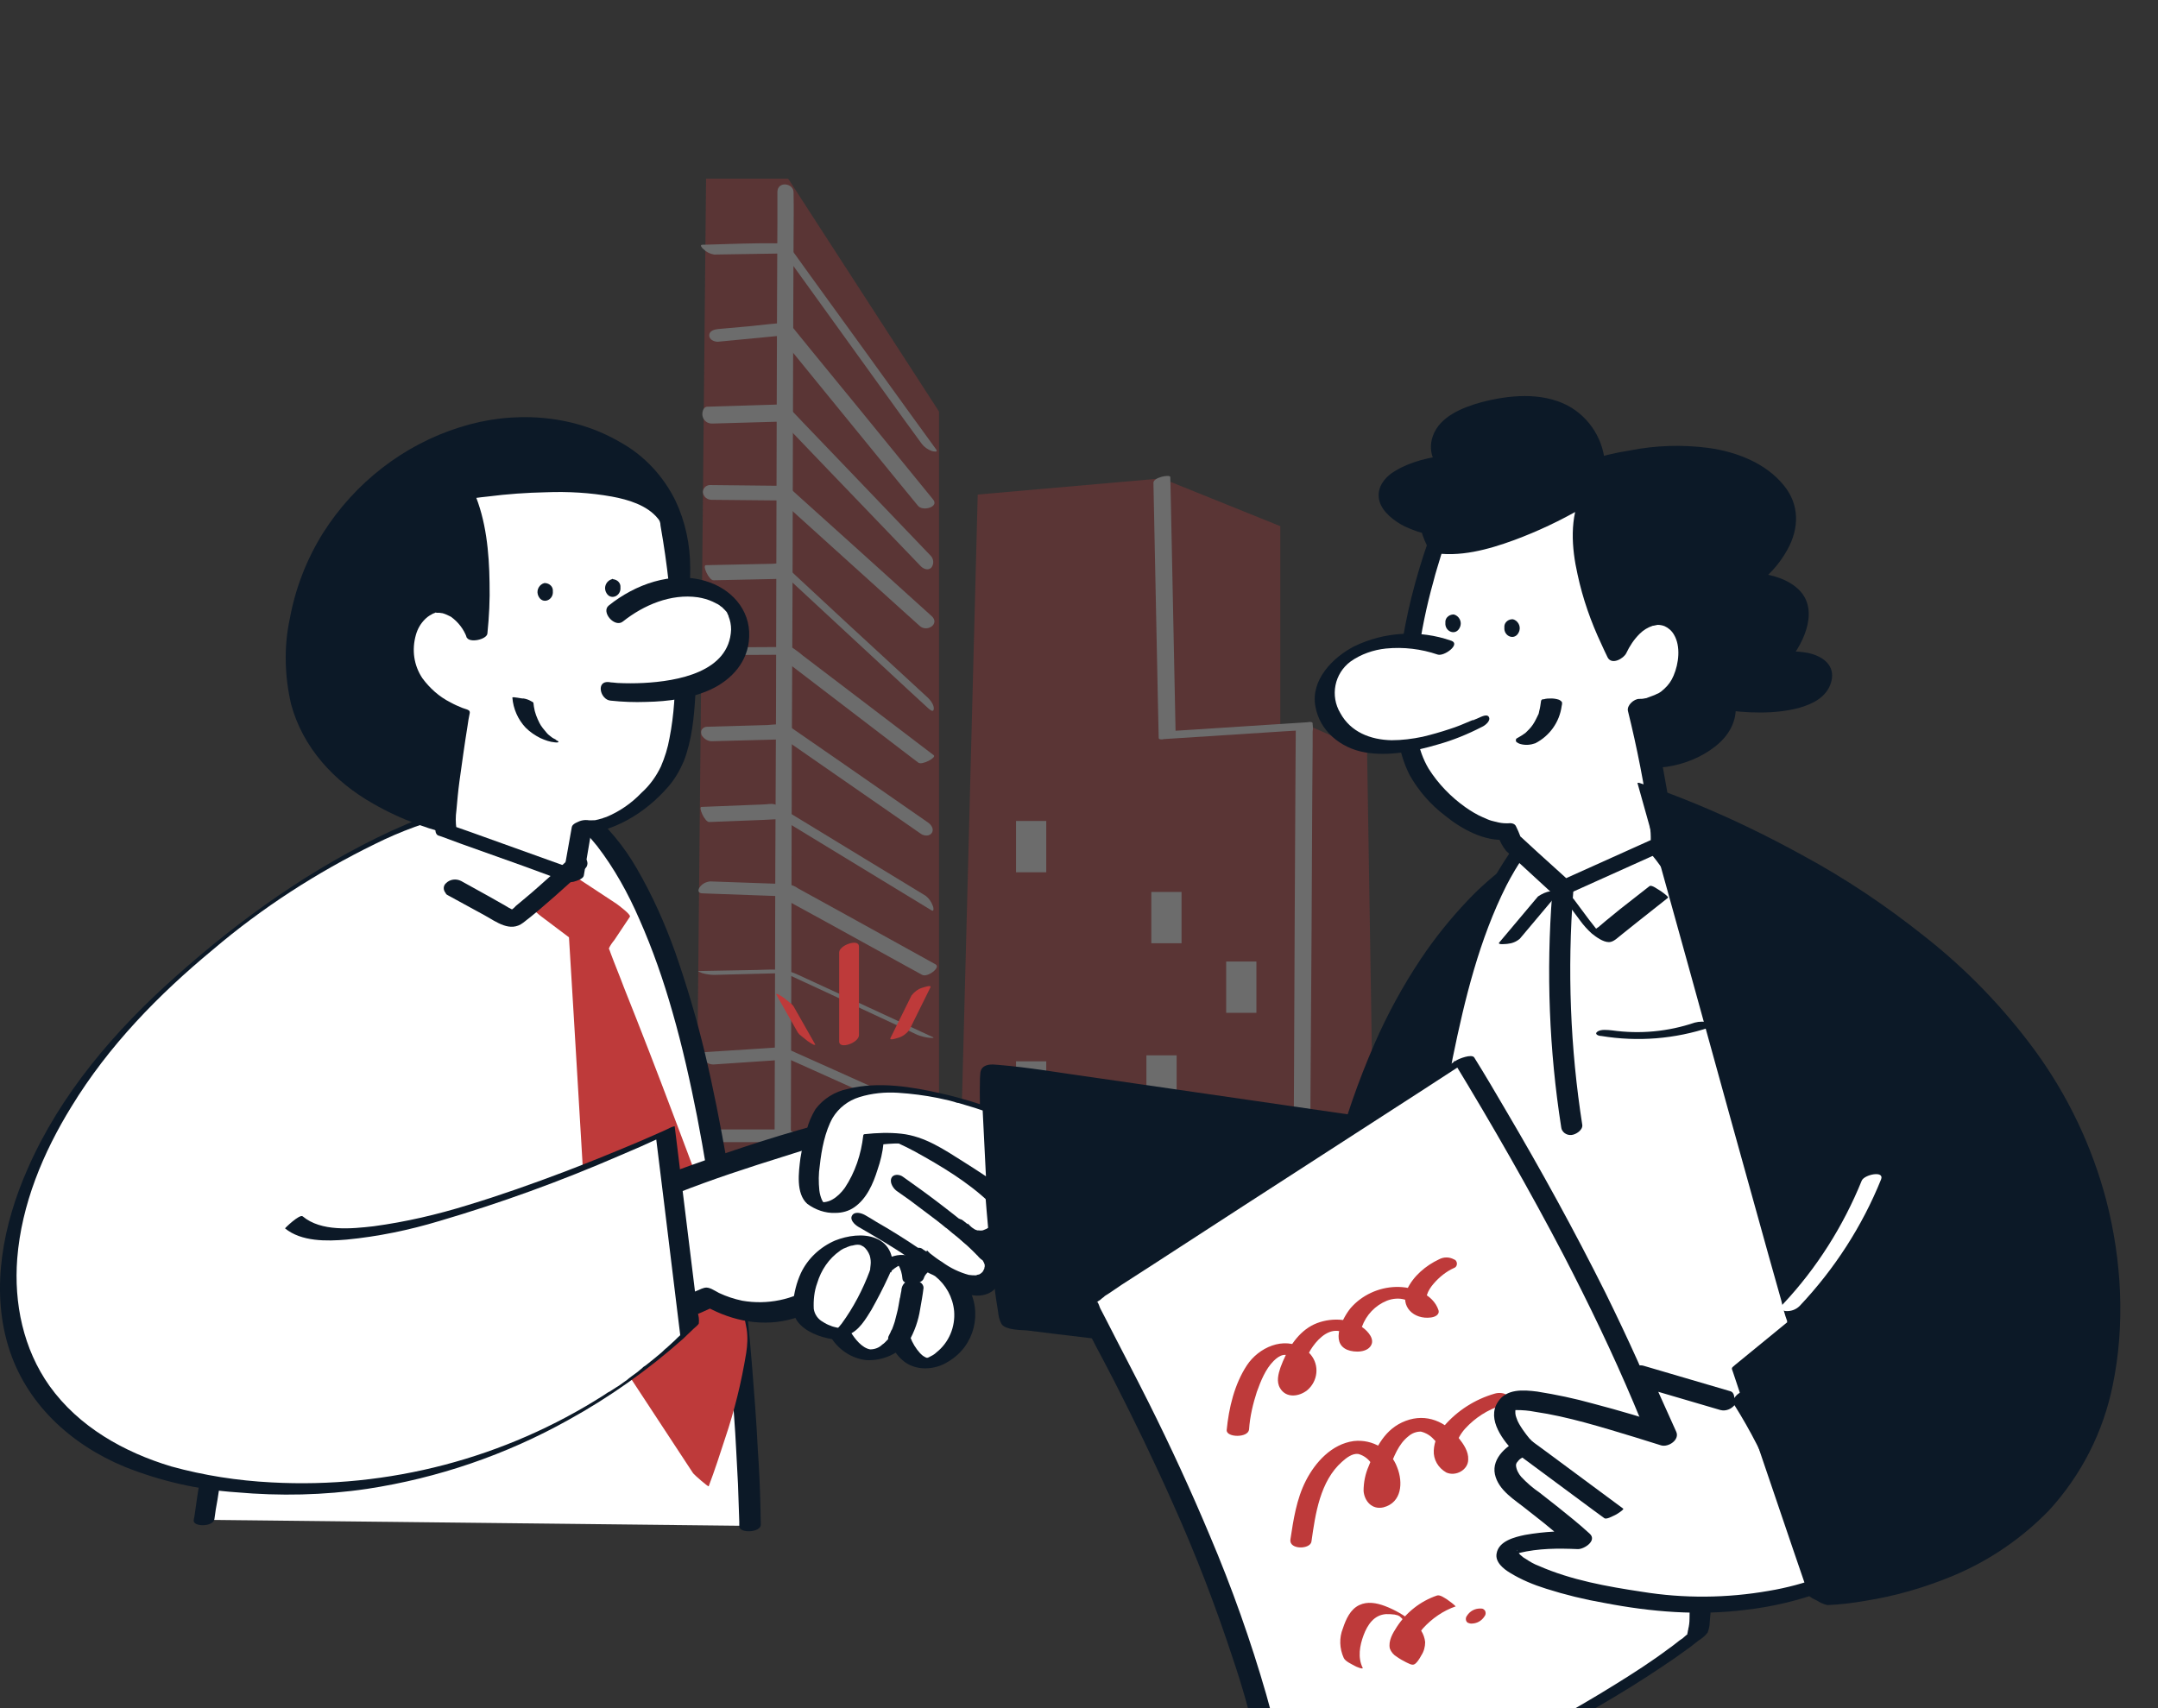 <svg width="365" height="289" viewBox="0 0 365 289" fill="none" xmlns="http://www.w3.org/2000/svg">
<rect x="0" y="0" width="365" height="289" fill="#333333" stroke="none"/>
<g clip-path="url(#clip0_38_16149)">
<g opacity="0.28">
<path d="M232.359 216.33L230.933 127.348L221.006 122.89H216.251V89.246L196.457 81.222L165.667 83.956L162.219 216.33H232.359Z" fill="#BE3A3A"/>
<path d="M232.657 216.628H161.922V216.33L165.37 83.659L196.517 80.924L216.548 89.008V122.592L221.125 122.652L231.23 127.11V127.288L232.657 216.628ZM162.517 216.033H232.062L230.636 127.466L220.947 123.187H215.954V89.424L196.398 81.519L165.964 84.194L162.517 216.033Z" fill="#BE3A3A"/>
<path d="M212.506 162.656H207.394V171.334H212.506V162.656Z" fill="white"/>
<path d="M199.845 150.887H194.733V159.565H199.845V150.887Z" fill="white"/>
<path d="M199.014 178.526H193.902V187.205H199.014V178.526Z" fill="white"/>
<path d="M212.506 206.286H207.394V214.964H212.506V206.286Z" fill="white"/>
<path d="M176.961 138.879H171.849V147.558H176.961V138.879Z" fill="white"/>
<path d="M176.961 179.537H171.849V188.215H176.961V179.537Z" fill="white"/>
<path d="M158.474 69.75L133.093 30.519H119.719L117.876 217.401H158.474V69.75Z" fill="#BE3A3A"/>
<path d="M158.772 217.698H117.58V217.401L119.422 30.222H133.272L133.391 30.341L158.831 69.631V217.698H158.772ZM118.174 217.103H158.178V69.809L132.915 30.816H120.017L118.174 217.103Z" fill="#BE3A3A"/>
<path d="M195.09 81.698L195.387 96.261L195.863 119.502L195.982 124.852C195.982 125.149 196.695 125.089 196.814 125.03L217.083 123.722L219.996 123.544L219.164 123.366L219.104 132.757L218.985 155.048L218.867 181.974L218.748 205.275L218.688 212.943V215.321C218.629 215.737 218.629 216.153 218.688 216.569C218.688 216.628 218.688 216.688 218.688 216.747C218.688 217.282 221.482 216.747 221.482 215.796L221.541 206.404L221.66 184.114L221.839 157.128L221.957 133.827L222.017 126.159V123.782C222.076 123.366 222.076 122.95 222.017 122.534C222.017 122.474 222.017 122.415 222.017 122.355C222.017 122.058 221.304 122.117 221.185 122.177L200.915 123.485L198.003 123.663L198.835 123.841L198.538 109.278L198.062 86.037L197.943 80.687C197.884 80.212 195.031 80.747 195.09 81.698Z" fill="white"/>
<path d="M131.489 32.481V37.414L131.429 50.669L131.37 70.344L131.31 94.24L131.251 120.572L131.132 146.964L131.072 171.75L131.013 192.555L130.894 207.653C130.894 210.03 130.835 212.408 130.894 214.726V215.023C130.894 216.747 133.688 217.104 133.688 215.202V210.268L133.747 197.013L133.807 177.278L133.866 153.383L133.926 127.051L134.044 100.659L134.104 75.872L134.163 55.068L134.223 39.97C134.223 37.593 134.282 35.215 134.223 32.897V32.599C134.282 30.935 131.489 30.579 131.489 32.481Z" fill="white"/>
<path d="M120.789 43.061L132.262 42.883H133.926L131.727 41.575L139.87 52.869L152.887 70.939L155.919 75.099C156.335 75.634 156.929 76.05 157.583 76.288C157.821 76.348 158.713 76.585 158.356 76.05L154.255 70.404L145.457 58.218L137.017 46.568L134.58 43.18C133.866 42.169 132.975 41.159 131.667 41.159C127.506 41.099 123.345 41.278 119.185 41.397H118.828C118.234 41.397 118.768 41.991 119.006 42.169C119.482 42.645 120.076 42.942 120.789 43.061Z" fill="white"/>
<path d="M121.502 57.803L132.618 56.733L131.31 56.198L139.394 66.124L152.293 81.936L155.265 85.561C156.097 86.572 158.891 85.74 157.821 84.491L145.517 69.394L137.195 59.229L134.639 56.079C134.044 55.365 133.628 54.593 132.558 54.652C130.656 54.712 128.695 55.009 126.793 55.187L121.443 55.663C120.849 55.722 119.957 55.96 119.957 56.733C119.957 57.505 120.908 57.862 121.502 57.803Z" fill="white"/>
<path d="M120.432 71.652L132.974 71.296L131.726 70.76L139.81 79.201L152.768 92.694L155.74 95.785C156.216 96.261 156.988 96.558 157.523 96.023C157.999 95.428 157.94 94.537 157.405 94.002L144.149 80.152L135.828 71.474L133.688 69.215C133.45 68.918 133.153 68.68 132.856 68.502C132.321 68.383 131.845 68.383 131.31 68.442L119.66 68.799C118.887 68.799 118.709 69.869 118.828 70.404C119.006 71.177 119.66 71.652 120.432 71.652Z" fill="white"/>
<path d="M120.373 84.551L132.677 84.67L131.607 84.254L139.691 91.565L152.59 103.215L155.562 105.89C156.81 107.019 159.009 105.533 157.583 104.226L144.09 92.04L135.768 84.551C135.114 83.956 134.46 83.362 133.806 82.768C133.152 82.173 132.201 82.173 131.31 82.173L120.254 82.054C119.541 81.995 118.946 82.47 118.887 83.184V83.243C118.946 84.016 119.6 84.551 120.373 84.551Z" fill="white"/>
<path d="M120.67 98.162L131.904 97.925L133.509 97.865L132.855 97.449L141.058 105.058L154.075 117.124L157.047 119.858C157.345 120.096 157.88 120.572 157.939 119.918C157.999 119.264 157.404 118.491 156.988 118.075L143.257 105.414L134.936 97.687L133.033 95.904C132.796 95.666 132.558 95.428 132.201 95.369C131.726 95.309 131.191 95.309 130.715 95.369L119.421 95.607C118.708 95.547 119.897 98.162 120.67 98.162Z" fill="white"/>
<path d="M119.184 110.823L131.786 110.764L131.37 110.704L139.454 116.886L152.352 126.753L155.324 129.012C155.919 129.488 158.415 128.18 157.94 127.764L143.971 117.124L135.768 110.883C135.233 110.407 134.639 109.991 134.044 109.575C133.807 109.456 133.569 109.456 133.272 109.456H131.548L120.968 109.515C120.254 109.515 119.541 109.813 119.006 110.229C118.53 110.526 118.59 110.823 119.184 110.823Z" fill="white"/>
<path d="M120.552 125.386L131.786 125.089L133.391 125.03L132.321 124.792L140.286 130.32L152.887 139.058L155.8 141.079C156.335 141.435 157.286 141.495 157.643 140.841C157.999 140.187 157.464 139.474 156.929 139.117L142.723 129.25L134.817 123.781C134.342 123.484 133.926 123.127 133.45 122.83C132.559 122.295 130.835 122.593 129.824 122.652L119.482 122.949C118.947 123.009 118.531 123.425 118.59 123.96C118.59 124.079 118.65 124.197 118.65 124.316C119.066 125.03 119.779 125.446 120.552 125.386Z" fill="white"/>
<path d="M119.957 139.058L129.051 138.701L131.369 138.582C131.607 138.582 131.785 138.582 132.023 138.582C132.142 138.582 132.499 138.642 132.142 138.523C132.618 138.76 133.093 139.058 133.509 139.355L151.757 150.47L157.523 153.977C158.058 154.334 157.88 153.442 157.761 153.205C157.523 152.551 157.107 151.956 156.572 151.54L141.831 142.565L133.152 137.274C132.558 136.918 131.904 136.442 131.25 136.145C130.597 135.848 129.764 136.086 129.111 136.086L118.649 136.502C118.055 136.442 119.184 139.058 119.957 139.058Z" fill="white"/>
<path d="M118.827 151.124L130.359 151.541L132.023 151.6L131.548 151.481L139.81 155.999L152.946 163.25L155.978 164.915C156.869 165.39 159.188 163.667 158.236 163.132L143.198 154.81L134.995 150.292C134.52 149.936 133.925 149.698 133.331 149.579C132.32 149.46 131.25 149.52 130.24 149.46L120.135 149.104C119.422 149.163 118.708 149.52 118.292 150.173C117.936 150.768 118.233 151.124 118.827 151.124Z" fill="white"/>
<path d="M120.789 164.915L132.439 164.618L134.103 164.558L131.607 164.083L139.572 167.768L152.292 173.712L155.205 175.079C155.859 175.317 156.512 175.495 157.166 175.555C157.345 175.555 158.236 175.674 157.761 175.436L142.366 168.303L134.757 164.796C132.558 163.785 130.359 164.023 127.981 164.083L118.292 164.261C117.698 164.261 118.708 164.558 118.768 164.618C119.421 164.796 120.075 164.915 120.789 164.915Z" fill="white"/>
<path d="M120.67 180.072L132.142 179.299L133.807 179.18L132.915 178.942L153.006 187.977L155.859 189.226C156.216 189.404 157.048 189.701 157.226 189.107C157.405 188.512 156.394 187.859 155.978 187.68L141.177 181.023L133.747 177.694C133.212 177.397 132.618 177.219 131.964 177.159C130.775 177.219 129.586 177.337 128.398 177.397L119.065 177.991C118.412 178.051 118.709 178.764 118.947 179.061C119.244 179.715 119.957 180.072 120.67 180.072Z" fill="white"/>
<path d="M118.946 193.208H132.796L132.023 193.149L152.114 201.589L154.908 202.778C156.335 203.373 158.058 201.53 156.275 200.817L141.653 194.635L134.163 191.484C133.628 191.247 133.093 191.068 132.499 191.068H129.111H118.768C118.174 191.068 117.342 191.603 117.401 192.257C117.46 192.911 118.293 193.208 118.946 193.208Z" fill="white"/>
<path d="M111.516 218.471H115.142L124.237 218.352L137.492 218.292L153.541 218.173L171.135 218.055L188.908 217.936L205.492 217.817L219.52 217.757L229.744 217.698H234.796H235.094C236.936 217.698 236.401 214.845 234.737 214.845H231.111L222.017 214.904L208.761 214.964L192.712 215.082L175.118 215.201L157.345 215.32L140.761 215.439L126.733 215.499L116.509 215.558H111.397H111.16C109.317 215.558 109.852 218.411 111.516 218.471Z" fill="#BE3A3A"/>
</g>
<path d="M34.448 257.103C34.448 257.103 52.071 129.517 88.41 133.667C124.749 137.818 126.788 258.123 126.788 258.123" fill="white"/>
<path d="M36.268 256.958C36.414 255.866 36.559 254.846 36.778 253.754C37.215 250.841 37.724 247.928 38.234 245.088C38.962 240.792 39.764 236.495 40.565 232.271C41.584 226.955 42.749 221.639 43.914 216.396C45.225 210.57 46.682 204.744 48.211 198.991C49.813 193.019 51.561 187.121 53.527 181.295C55.421 175.687 57.46 170.08 59.79 164.618C61.902 159.666 64.305 154.933 67.072 150.345C69.33 146.558 72.024 143.062 75.229 140.004C75.593 139.64 75.957 139.348 76.321 138.984L76.831 138.547L77.122 138.329C77.34 138.11 77.049 138.329 77.268 138.256C77.996 137.673 78.797 137.164 79.598 136.727C79.962 136.508 80.326 136.29 80.763 136.071C80.909 135.998 81.054 135.926 80.836 135.998L81.127 135.853C81.346 135.78 81.564 135.707 81.71 135.562C82.074 135.416 82.511 135.27 82.948 135.125L83.239 135.052C83.53 134.979 83.094 135.125 83.166 135.052C83.385 134.979 83.603 134.906 83.822 134.906C84.259 134.833 84.623 134.76 85.06 134.688C85.497 134.615 84.841 134.688 84.987 134.688L85.278 134.615L85.934 134.542H86.516C87.026 134.542 86.152 134.542 86.735 134.542C87.172 134.542 87.609 134.542 88.046 134.615L88.337 134.688C87.973 134.615 88.628 134.688 88.337 134.688C88.555 134.76 88.774 134.76 88.992 134.833C89.429 134.906 89.866 135.052 90.303 135.125L90.594 135.197C90.303 135.125 90.886 135.27 90.594 135.197L91.25 135.416C91.687 135.562 92.051 135.78 92.488 135.926C92.925 136.071 93.289 136.29 93.653 136.508L93.799 136.581L94.09 136.727L94.672 137.091C95.474 137.601 96.202 138.183 96.93 138.839C98.459 140.149 99.77 141.606 101.008 143.135C103.921 146.922 106.251 151.146 108.145 155.515C110.402 160.613 112.223 165.856 113.752 171.245C115.427 177.071 116.738 182.97 117.903 188.868C119.068 194.913 120.088 201.03 120.889 207.147C121.69 212.973 122.345 218.726 122.928 224.552C123.438 229.577 123.802 234.602 124.166 239.626C124.457 243.413 124.603 247.273 124.821 251.06C124.894 253.172 124.967 255.283 125.04 257.395C125.04 257.687 125.04 257.905 125.04 258.196C125.04 259.434 128.681 259.289 128.681 257.905C128.681 256.74 128.608 255.648 128.608 254.482C128.535 251.351 128.39 248.292 128.171 245.161C127.953 240.573 127.589 235.985 127.225 231.397C126.788 225.79 126.205 220.255 125.55 214.648C124.821 208.531 124.02 202.486 122.928 196.369C121.836 190.252 120.67 184.135 119.214 178.09C117.83 172.337 116.155 166.657 114.189 161.05C112.441 156.171 110.329 151.437 107.708 146.922C105.523 143.135 102.756 139.785 99.406 136.945C96.275 134.396 92.488 132.867 88.555 132.503C84.623 132.212 80.69 133.158 77.34 135.125C73.845 137.236 70.786 140.004 68.237 143.281C65.179 147.213 62.484 151.437 60.227 155.952C57.678 161.05 55.348 166.293 53.382 171.609C51.197 177.362 49.231 183.261 47.483 189.16C45.735 195.058 44.06 201.103 42.604 207.074C41.22 212.754 39.909 218.362 38.744 224.115C37.724 229.067 36.705 234.019 35.831 238.971C35.176 242.685 34.52 246.399 33.865 250.113C33.501 252.152 33.209 254.191 32.918 256.303L32.772 257.104C32.481 258.342 36.122 258.342 36.268 256.958Z" fill="#0C1927"/>
<path d="M96.857 148.305L91.104 154.277L97.658 159.156L101.591 224.187L118.631 250.185C118.631 250.185 125.55 231.47 125.113 224.187C124.676 216.905 101.663 159.229 101.663 159.229L105.232 153.84L96.857 148.305Z" fill="#BE3A3A"/>
<path d="M95.473 147.14L89.647 153.112C89.429 153.33 91.395 154.932 91.614 155.078L98.095 159.957L96.201 157.991L97.002 171.172L98.605 198.044L99.915 219.891L100.061 222.294C100.061 222.585 100.134 222.949 100.207 223.241C100.571 223.896 101.081 224.551 101.445 225.134L104.285 229.503L116.956 248.802L117.247 249.239C117.466 249.53 119.796 251.569 119.869 251.423C120.889 248.729 121.762 246.034 122.636 243.34C124.238 238.606 125.404 233.8 126.205 228.921C126.423 227.537 126.496 226.154 126.278 224.77C126.132 223.896 125.913 222.949 125.695 222.075C124.894 219.162 123.947 216.25 122.928 213.409C120.16 205.253 117.102 197.097 114.043 189.014C111.276 181.658 108.436 174.303 105.523 167.021C104.795 165.055 103.994 163.161 103.265 161.195C103.192 160.976 103.12 160.758 103.047 160.612C102.974 160.467 102.974 160.321 102.974 160.467C103.192 159.957 103.557 159.447 103.921 159.01L105.668 156.389L106.542 155.078C106.761 154.714 104.576 153.112 104.285 152.893L95.983 147.431C95.473 147.067 95.4 147.213 95.764 147.65C96.347 148.305 97.002 148.888 97.731 149.325L106.033 154.786L103.775 152.602L101.153 156.607C100.862 157.117 100.207 157.699 100.352 158.282C100.498 158.792 100.716 159.302 100.935 159.738L102.1 162.651C104.795 169.497 107.489 176.415 110.111 183.333C113.242 191.635 116.374 199.864 119.286 208.239C120.379 211.443 121.471 214.575 122.418 217.779C123 219.672 123.656 221.638 123.656 223.605C123.583 225.717 123.365 227.828 122.855 229.868C122.345 232.416 121.69 234.892 120.961 237.368C119.869 241.082 118.704 244.724 117.393 248.365L117.175 248.947L119.796 251.132L104.867 228.338L102.756 225.134L102.828 225.352L102.319 217.051L101.153 198.116L99.843 177.07L98.969 162.506C99.041 161.705 98.969 160.976 98.75 160.175C98.386 159.374 97.367 158.719 96.638 158.209C96.129 157.845 95.619 157.481 95.182 157.117L91.177 154.131L90.376 153.548L92.269 155.515L98.022 149.543C98.386 149.325 95.692 146.849 95.473 147.14Z" fill="#BE3A3A"/>
<path d="M65.397 211.225C75.301 215.667 114.334 200.01 114.334 200.01C114.334 200.01 142.954 189.451 148.052 190.397C153.149 191.344 172.375 202.996 170.408 206.637C166.767 213.191 162.689 207.802 162.689 207.802C162.689 207.802 170.263 213.191 167.35 216.614C164.437 220.037 155.989 212.754 155.989 212.754C155.989 212.754 161.524 216.323 158.757 219.09C155.989 221.857 143.609 214.939 143.609 214.939C143.609 214.939 133.56 227.246 119.723 219.6C119.723 219.6 64.232 243.996 42.02 230.669" fill="white"/>
<path d="M65.397 212.827C68.82 214.356 73.189 213.701 76.758 213.191C81.855 212.39 86.953 211.152 91.905 209.623C99.552 207.365 107.125 204.744 114.553 201.831C120.452 199.5 126.496 197.534 132.541 195.641C136.91 194.257 141.352 192.8 145.94 192.145C146.304 192.072 146.668 192.072 147.032 191.999C147.397 191.927 146.96 191.999 147.178 191.999H147.688C147.906 191.999 148.125 192.072 148.416 192.072C148.78 192.145 148.198 191.999 148.562 192.145C148.78 192.218 148.926 192.218 149.144 192.291C151.038 192.946 152.931 193.82 154.679 194.767C159.194 197.243 163.782 200.01 167.35 203.433C167.641 203.724 167.933 204.088 168.224 204.379C168.006 204.088 168.515 204.671 168.224 204.379L168.37 204.598C168.515 204.744 168.661 204.962 168.807 205.18C169.098 205.545 168.661 204.816 168.88 205.253C168.952 205.399 169.098 205.909 168.952 205.326C169.025 205.617 168.952 205.763 169.025 205.399C168.952 205.763 169.098 205.326 169.025 205.399C168.88 205.763 169.316 204.889 168.88 205.69C168.661 206.127 168.37 206.564 168.006 206.928C167.569 207.511 166.986 207.875 166.331 208.093C166.185 208.166 165.967 208.166 165.821 208.166C165.748 208.166 165.165 208.093 165.384 208.166C165.311 208.166 164.656 207.875 164.947 208.021C164.729 207.875 164.51 207.729 164.292 207.584C164.656 207.875 164.146 207.438 164.073 207.365C164 207.292 163.855 207.147 163.709 207.001C163.418 206.71 164 207.365 163.709 207.001L162.325 209.113C162.398 209.186 162.471 209.186 162.544 209.259C162.617 209.331 162.689 209.331 162.762 209.404C162.471 209.186 162.617 209.331 162.835 209.477C163.418 209.987 164 210.497 164.583 211.006C164.729 211.152 164.874 211.298 165.02 211.443L165.238 211.735C165.165 211.662 165.02 211.516 165.238 211.807C165.53 212.172 165.821 212.536 166.039 212.9C166.039 212.9 166.258 213.264 166.112 213.045C165.967 212.827 166.185 213.118 166.185 213.118C166.258 213.337 166.403 213.555 166.476 213.701C166.403 213.41 166.476 213.846 166.549 213.992C166.549 213.774 166.622 214.283 166.549 213.992C166.549 214.138 166.549 214.211 166.549 214.356C166.549 214.138 166.476 214.575 166.476 214.648C166.403 214.72 166.331 214.866 166.331 214.939C166.185 215.23 165.894 215.449 165.602 215.594C165.457 215.594 165.238 215.667 165.093 215.74C164.656 215.74 164.292 215.74 163.855 215.667C162.253 215.23 160.723 214.502 159.34 213.482C158.611 213.045 157.956 212.536 157.301 212.026C156.936 211.735 157.592 212.244 157.228 211.953L157.009 211.735C156.936 211.662 156.864 211.589 156.791 211.516L155.698 213.992C155.771 214.065 155.917 214.138 155.99 214.138C156.063 214.138 156.208 214.283 156.281 214.356C156.572 214.575 156.135 214.211 156.427 214.502C156.718 214.793 157.009 215.012 157.301 215.303L157.519 215.594C157.301 215.303 157.446 215.521 157.519 215.594C157.665 215.74 157.81 215.958 157.956 216.177C157.738 215.813 158.102 216.614 158.029 216.25C158.102 216.322 158.102 216.468 158.102 216.541C158.102 216.468 158.102 216.322 158.102 216.614C158.029 216.978 157.883 217.269 157.665 217.488C157.665 217.488 157.082 217.779 157.373 217.706C157.228 217.779 157.082 217.779 156.936 217.852L156.718 217.925C156.5 217.925 156.791 217.925 156.645 217.925C154.97 217.925 153.368 217.56 151.839 216.905C150.091 216.25 148.343 215.521 146.668 214.72C146.595 214.72 146.377 214.575 146.523 214.648L146.304 214.575L145.722 214.283C145.43 214.138 145.139 213.992 144.848 213.846C144.556 213.701 144.338 213.555 144.047 213.41C143.537 213.045 142.809 213.045 142.372 213.555C142.299 213.701 142.153 213.774 142.08 213.919C141.789 214.283 142.153 213.846 141.935 214.138C141.716 214.429 141.571 214.502 141.352 214.72C140.26 215.74 139.095 216.687 137.784 217.488C134.143 219.891 129.773 220.765 125.55 220.036C124.166 219.745 122.855 219.308 121.617 218.726C120.889 218.362 119.942 217.633 119.141 217.852C118.85 217.925 118.486 218.07 118.194 218.216C116.447 218.944 114.699 219.672 113.024 220.328C106.397 222.877 99.697 225.207 92.925 227.173C84.477 229.722 75.811 231.47 67.072 232.489C59.571 233.218 51.488 233.218 44.57 230.159L43.769 230.013C43.477 229.868 43.623 229.94 43.696 230.013L43.405 229.868C43.04 229.649 42.676 229.504 42.312 229.285C41.657 228.921 40.783 228.921 40.492 229.795C40.346 230.669 40.783 231.615 41.584 232.052C46.609 235.038 52.58 236.058 58.333 236.276C65.106 236.422 71.806 235.766 78.433 234.383C90.303 231.98 102.028 228.557 113.315 224.115C115.718 223.241 118.122 222.294 120.452 221.202L119.36 220.983C123.947 223.532 129.191 224.552 134.288 223.022C137.638 222.003 140.697 220.255 143.173 217.852C143.755 217.342 144.338 216.759 144.848 216.104L143.173 216.25C146.086 217.925 149.144 219.308 152.276 220.401C154.096 220.983 156.208 221.639 158.174 221.274C160.65 220.765 161.306 218.07 160.432 216.031C159.485 214.065 158.029 212.463 156.135 211.37C155.698 210.934 154.97 211.006 154.533 211.516C154.46 211.589 154.46 211.662 154.388 211.735C154.169 212.536 154.388 213.41 155.043 213.919C157.665 216.177 160.942 218.507 164.364 219.09C166.404 219.454 168.515 218.653 169.171 216.541C169.826 214.283 168.37 211.88 166.913 210.205C165.748 208.822 164.364 207.584 162.908 206.491C162.398 206.054 161.67 206.127 161.233 206.637C160.942 207.292 161.015 208.093 161.524 208.603C162.689 210.132 164.437 211.516 166.331 211.589C167.86 211.589 169.244 210.934 170.19 209.768C170.991 208.894 171.865 207.729 171.792 206.418C171.647 204.379 169.972 202.632 168.588 201.248C166.622 199.427 164.583 197.825 162.325 196.369C159.995 194.767 157.592 193.31 155.116 191.999C153.15 190.907 151.038 189.888 148.926 189.159C145.576 188.067 141.716 189.378 138.366 190.252C129.992 192.509 121.69 195.349 113.534 198.335C107.635 200.52 101.809 202.704 95.838 204.671C90.594 206.418 85.205 207.875 79.816 209.04C75.593 209.914 71.223 210.861 66.927 210.205L66.344 210.132C65.98 210.06 66.635 210.205 66.271 210.132L66.053 210.06C65.689 209.987 65.397 209.841 65.033 209.696C64.523 209.477 63.868 209.696 63.65 210.278C63.577 210.424 63.577 210.569 63.577 210.788C63.941 211.662 64.523 212.463 65.397 212.827Z" fill="#0C1927"/>
<path d="M151.766 201.539C153.15 202.486 154.46 203.433 155.771 204.452C157.082 205.472 158.247 206.273 159.485 207.293L159.922 207.657L160.141 207.802L161.087 208.603C161.67 209.04 162.253 209.55 162.762 209.987C163.272 210.424 163.928 211.007 164.437 211.516C164.656 211.735 164.874 211.953 165.093 212.172C165.166 212.245 165.457 212.609 165.238 212.317C165.02 212.026 165.311 212.39 165.384 212.463C165.894 213.118 166.841 213.774 167.642 213.337C168.443 212.9 168.224 211.88 167.787 211.298C166.039 209.113 163.709 207.365 161.524 205.618C159.121 203.724 156.718 201.904 154.242 200.156L152.713 199.063C152.13 198.627 151.038 198.554 150.746 199.355C150.455 200.156 151.183 201.175 151.766 201.539Z" fill="#0C1927"/>
<path d="M145.139 207.511C146.668 208.385 148.125 209.259 149.581 210.133C150.892 210.934 152.203 211.735 153.441 212.609C154.096 213.046 154.752 213.482 155.334 213.919L155.771 214.211C155.844 214.284 156.063 214.429 155.698 214.138L155.917 214.284C156.208 214.502 156.427 214.648 156.718 214.866C157.228 215.23 157.665 215.667 158.102 216.031C157.956 215.813 158.393 216.323 158.102 216.031C158.247 216.25 158.247 216.177 158.32 216.25C158.539 216.468 158.393 216.395 158.247 216.177C158.32 216.323 158.393 216.541 158.247 216.104C158.539 216.978 159.267 217.561 160.141 217.706C160.796 217.779 161.743 217.561 161.524 216.687C161.087 215.594 160.359 214.72 159.412 214.065C158.247 213.118 157.009 212.172 155.698 211.371C153.222 209.696 150.674 208.094 148.125 206.637C147.542 206.273 146.96 205.909 146.304 205.545C145.649 205.181 144.556 204.889 144.12 205.618C143.683 206.346 144.556 207.147 145.139 207.511Z" fill="#0C1927"/>
<path d="M79.453 136.508C79.453 136.508 58.042 140.149 29.86 165.637C-9.392 201.102 -9.101 245.525 38.744 251.205C86.589 256.885 116.738 224.916 116.738 224.916L112.66 191.635C112.66 191.635 60.373 215.667 49.813 206.783" fill="white"/>
<path d="M80.836 135.416C79.452 135.707 78.141 135.998 76.831 136.435C73.189 137.6 69.621 138.984 66.126 140.586C52.799 146.776 40.637 155.442 29.714 165.2C19.446 174.303 10.197 185.081 4.662 197.752C0.584 207.001 -1.6 217.779 1.385 227.683C4.298 237.368 11.945 244.36 21.121 248.146C27.165 250.55 33.501 252.006 39.982 252.443C47.337 253.098 54.765 252.953 62.12 251.86C74.063 250.04 85.569 246.107 96.129 240.209C103.12 236.349 109.601 231.761 115.573 226.445C116.155 225.862 116.738 225.353 117.32 224.77C117.539 224.552 118.049 224.187 118.194 223.896C118.267 223.241 118.194 222.585 117.976 222.003L117.393 217.196L114.335 192.291L114.116 190.543C114.116 190.47 113.534 190.689 113.534 190.689L112.15 191.344C110.839 191.927 109.965 192.291 108.509 192.946C104.212 194.767 99.916 196.514 95.546 198.189C90.157 200.228 84.623 202.195 79.088 203.87C73.918 205.472 68.602 206.71 63.212 207.438C59.426 207.875 54.328 208.385 51.197 205.763C50.687 205.326 48.138 207.802 48.211 207.802C50.978 210.06 55.275 209.987 58.625 209.696C63.941 209.186 69.184 208.093 74.282 206.564C84.695 203.506 94.891 199.792 104.795 195.495C107.052 194.548 109.383 193.529 111.567 192.509L110.985 192.655L112.368 203.87L114.553 221.784L115.063 225.935L115.209 225.717L115.136 225.79C115.136 225.79 115.063 225.862 114.99 225.935C114.772 226.081 115.063 225.862 114.99 225.935C114.553 226.299 114.189 226.736 113.752 227.1L112.878 227.901L112.368 228.338C112.296 228.411 112.223 228.484 112.15 228.557L112.004 228.702C111.713 228.921 112.223 228.484 112.004 228.702C111.13 229.431 110.184 230.232 109.237 230.96L108.8 231.251L108.654 231.397L107.781 232.125C107.198 232.562 106.543 232.999 105.96 233.509C105.741 233.654 106.251 233.363 105.96 233.509L105.742 233.654L105.232 234.019C104.868 234.31 104.503 234.528 104.139 234.747C103.775 234.965 103.484 235.184 103.12 235.402C102.756 235.621 103.047 235.475 103.12 235.402L102.829 235.548L102.173 235.985C85.424 246.69 65.689 251.86 45.881 250.768C40.2 250.477 34.52 249.603 28.985 248.074C20.975 245.67 13.328 241.374 8.376 234.456C3.934 228.193 2.332 220.473 2.915 212.9C3.643 203.724 7.284 194.985 12.09 187.193C18.353 176.925 26.801 168.259 36.049 160.612C44.351 153.549 53.6 147.577 63.431 142.771C67.8 140.586 72.461 138.911 77.195 137.746L77.777 137.6C78.505 137.382 79.161 137.018 79.743 136.508C80.108 136.362 81.054 135.416 80.836 135.416Z" fill="#0C1927"/>
<path d="M113.024 109.709C113.024 109.709 122.418 84.731 101.445 74.754C80.472 64.777 52.216 80.725 50.104 108.69C47.992 136.654 82.001 140.878 82.001 140.878L113.024 109.709Z" fill="#0C1927"/>
<path d="M114.553 109.272C116.082 104.975 116.811 100.533 116.738 96.018C116.738 92.158 115.937 88.299 114.262 84.73C112.223 80.579 109.018 77.084 104.94 74.826C96.784 70.02 86.662 69.438 77.777 72.278C68.237 75.263 60.008 81.672 54.619 90.192C51.852 94.634 49.959 99.514 49.012 104.684C47.992 109.418 48.138 114.37 49.23 119.103C51.197 126.458 56.513 132.211 63.067 135.925C67.873 138.693 73.116 140.586 78.578 141.678C80.253 142.043 81.71 142.479 83.166 141.096C84.113 140.149 85.059 139.202 86.006 138.256L100.935 123.254L113.388 110.656L114.043 110C114.48 109.563 114.771 108.835 113.97 108.617C113.169 108.398 112.15 109.053 111.64 109.563L101.299 120.05L84.695 136.799L80.836 140.659L83.166 139.712C77.195 138.911 71.369 136.945 66.125 133.886C61.683 131.483 57.896 127.915 55.202 123.691C51.925 118.302 51.197 112.112 51.925 105.922C52.799 98.785 55.639 91.94 60.081 86.332C62.12 83.784 64.523 81.453 67.145 79.56C69.694 77.739 72.461 76.21 75.374 75.118C86.953 70.675 102.683 73.006 109.819 84.221C114.48 91.649 114.189 101.553 111.567 109.563C111.494 109.709 111.422 109.927 111.422 110.073C111.13 110.874 112.077 110.947 112.587 110.801C113.461 110.583 114.189 110.073 114.553 109.272Z" fill="#0C1927"/>
<path d="M98.532 139.931C98.532 139.931 104.795 140.878 111.859 132.503C119.942 122.963 113.388 88.081 113.388 88.081C107.926 79.05 78.287 84.002 78.287 84.002C82.219 93.032 80.617 107.67 80.617 107.67C77.34 99.587 67.873 102.864 68.237 110.729C68.601 118.594 77.704 121.07 77.704 121.07C77.704 121.07 74.791 137.673 75.447 140.732L97.003 148.524L98.532 139.931Z" fill="white"/>
<path d="M97.439 140.804C100.352 141.241 103.484 140.149 106.033 138.765C108.727 137.309 111.057 135.342 113.024 133.085C114.116 131.847 114.99 130.318 115.645 128.788C117.029 125.22 117.393 121.36 117.612 117.573C117.757 113.277 117.684 108.907 117.32 104.611C117.029 100.897 116.592 97.183 116.082 93.469C115.937 92.231 115.718 90.993 115.5 89.755C115.427 89.1 115.354 88.444 115.208 87.789C114.844 86.915 114.189 86.114 113.388 85.604C112.15 84.657 110.693 83.929 109.164 83.419C105.377 82.327 101.445 81.744 97.439 81.744C91.249 81.599 85.059 82.108 78.942 83.055L78.578 83.128C78.214 83.201 76.175 83.638 76.539 84.439C78.578 89.172 79.088 94.416 79.161 99.513C79.234 102.281 79.161 105.048 78.87 107.815L82.365 107.16C81.2 104.32 78.942 102.208 75.811 101.989C72.898 101.844 70.058 103.082 68.164 105.339C66.344 107.815 65.907 110.947 66.999 113.787C68.019 116.263 69.766 118.375 72.097 119.685C73.481 120.559 75.01 121.287 76.612 121.724L75.957 121.069C75.52 123.618 75.083 126.167 74.719 128.788C74.209 132.502 73.481 136.289 73.626 140.003C73.626 140.513 73.626 141.023 74.063 141.314C74.282 141.387 74.5 141.46 74.719 141.532L78.068 142.77L88.482 146.484L95.619 149.106C96.201 149.325 96.857 149.252 97.439 149.033C97.876 148.888 98.677 148.596 98.75 148.087L100.207 139.493C100.425 138.255 96.857 138.838 96.711 139.93L95.182 148.523L98.386 147.504L79.525 140.731L76.83 139.785L77.195 140.149C77.049 139.129 77.049 138.11 77.195 137.09C77.34 135.488 77.486 133.813 77.704 132.211C78.141 129.08 78.578 125.875 79.088 122.744C79.161 122.089 79.306 121.36 79.452 120.632C79.525 120.195 79.161 120.049 78.797 119.977C78.942 120.049 79.161 120.049 78.87 119.977L78.214 119.758C77.486 119.467 76.83 119.176 76.175 118.811C74.282 117.865 72.68 116.408 71.442 114.733C69.985 112.549 69.621 109.927 70.349 107.378C70.64 106.359 71.15 105.485 71.878 104.757C72.17 104.465 72.534 104.174 72.971 103.955C73.262 103.81 73.116 103.883 73.044 103.883L73.408 103.737C73.116 103.81 73.699 103.664 73.408 103.737L73.626 103.664C73.481 103.664 73.408 103.737 73.553 103.664C73.699 103.591 73.99 103.591 73.699 103.664C73.845 103.664 74.063 103.664 74.209 103.664C74.136 103.664 73.99 103.664 74.354 103.664C74.5 103.664 74.646 103.737 74.864 103.737C75.374 103.883 75.811 104.101 76.248 104.32C77.486 105.193 78.433 106.431 78.942 107.815C79.379 108.835 82.365 108.179 82.438 107.16C82.729 104.32 82.875 101.479 82.802 98.567C82.729 93.396 82.219 88.007 80.18 83.274L78.068 84.584C79.525 84.366 80.981 84.147 82.438 84.002C85.861 83.565 89.065 83.346 92.342 83.274C96.056 83.128 99.843 83.346 103.484 84.002C106.251 84.512 109.455 85.458 111.276 87.716C111.567 88.007 111.713 88.444 111.713 88.881C111.859 89.755 112.004 90.629 112.15 91.503C112.66 94.634 113.024 97.766 113.388 100.897C114.189 108.762 114.771 117.064 113.242 124.856C112.951 126.531 112.441 128.133 111.786 129.662C110.985 131.337 109.892 132.866 108.509 134.104C106.834 135.852 104.867 137.236 102.61 138.183C102.391 138.255 102.173 138.328 101.955 138.401C101.736 138.474 102.173 138.401 101.736 138.474L101.226 138.619L100.935 138.692C100.571 138.765 101.153 138.619 100.935 138.692C100.717 138.765 100.352 138.765 100.134 138.765H99.77C99.624 138.765 99.551 138.765 99.406 138.765C99.26 138.765 99.843 138.838 99.624 138.765C98.75 138.619 97.876 138.838 97.148 139.421C96.638 140.076 96.638 140.659 97.439 140.804Z" fill="#0C1927"/>
<path d="M103.12 116.918C103.12 116.918 121.69 119.103 124.749 109.417C127.807 99.732 114.408 95.508 104.212 103.81" fill="white"/>
<path d="M103.265 118.52C105.304 118.739 107.271 118.812 109.31 118.739C113.024 118.666 116.883 118.156 120.233 116.627C123.802 114.952 126.569 111.893 126.715 107.743C126.933 103.082 123.583 99.513 119.287 98.275C113.606 96.6 107.416 98.858 102.974 102.426C101.59 103.519 103.994 106.286 105.377 105.121C108.873 102.354 113.461 100.387 118.049 101.043C118.922 101.188 119.724 101.407 120.525 101.771L121.107 102.062C121.18 102.135 121.326 102.135 121.398 102.208C121.544 102.281 121.763 102.426 121.908 102.572L122.127 102.718C122.418 102.936 122.054 102.645 122.2 102.791C122.345 102.936 122.491 103.082 122.636 103.227C122.782 103.373 122.928 103.592 122.782 103.373C122.928 103.519 123.001 103.664 123.073 103.883L123.219 104.174C123.365 104.393 123.146 103.956 123.219 104.247C123.51 104.975 123.656 105.703 123.656 106.504C123.365 113.714 114.553 115.243 108.8 115.535C107.344 115.607 105.887 115.607 104.431 115.535L103.702 115.462C103.484 115.462 102.901 115.389 103.484 115.462L103.047 115.389C100.717 115.098 101.518 118.375 103.265 118.52Z" fill="#0C1927"/>
<path d="M86.662 118.011C86.807 119.904 87.608 121.725 88.919 123.108C89.647 123.836 90.521 124.419 91.395 124.856C92.196 125.22 92.997 125.511 93.871 125.584C93.944 125.584 94.381 125.657 94.454 125.511C94.527 125.366 94.017 125.22 94.017 125.147C94.017 125.074 93.725 125.002 93.944 125.074L93.653 124.929C93.507 124.856 93.289 124.71 93.216 124.637C92.924 124.419 92.633 124.201 92.415 123.909C91.978 123.399 91.541 122.89 91.249 122.307C90.813 121.433 90.448 120.559 90.303 119.54C90.303 119.321 90.23 119.176 90.23 118.957C90.23 118.739 89.866 118.666 89.793 118.593C89.429 118.375 88.992 118.229 88.555 118.156C88.337 118.229 86.662 117.792 86.662 118.011Z" fill="#0C1927"/>
<path d="M103.483 97.984C102.682 98.203 102.173 99.077 102.391 99.878C102.391 99.951 102.464 100.023 102.464 100.096C103.119 101.698 105.086 100.897 104.94 99.368C105.013 98.64 104.43 98.057 103.702 97.984C103.629 97.912 103.556 97.912 103.483 97.984Z" fill="#0C1927"/>
<path d="M92.051 98.64C91.25 98.858 90.74 99.732 90.959 100.533C90.959 100.606 91.031 100.679 91.031 100.752C91.687 102.354 93.653 101.553 93.507 100.023C93.58 99.295 92.998 98.713 92.269 98.64C92.197 98.64 92.124 98.64 92.051 98.64Z" fill="#0C1927"/>
<path d="M75.738 151.437L82.001 154.859C83.968 155.952 86.298 157.772 88.483 156.097C90.303 154.714 92.051 153.184 93.799 151.655C95.546 150.126 97.294 148.524 98.969 146.921C99.479 146.485 99.479 145.683 99.042 145.247C98.969 145.174 98.823 145.028 98.678 145.028C97.804 144.591 96.857 144.737 96.129 145.392C94.454 146.994 92.779 148.524 91.104 149.98C90.303 150.708 89.429 151.437 88.555 152.165C88.118 152.529 87.681 152.893 87.245 153.257C86.953 153.621 86.516 153.913 86.152 154.131L87.099 153.985C86.589 153.985 85.497 153.184 84.914 152.893L82.73 151.655L77.996 149.033C77.122 148.596 76.103 148.742 75.447 149.397C74.937 149.834 74.937 150.563 75.374 151.072C75.447 151.291 75.593 151.364 75.738 151.437Z" fill="#0C1927"/>
<path d="M137.856 176.634L134.215 170.225C134.069 170.007 133.851 169.788 133.632 169.643C133.268 169.351 132.904 169.06 132.54 168.769C132.249 168.55 131.958 168.405 131.593 168.186C131.521 168.186 131.229 168.041 131.302 168.259L134.943 174.668C135.089 174.886 135.307 175.104 135.526 175.25C135.89 175.541 136.254 175.833 136.618 176.124C136.91 176.342 137.201 176.488 137.565 176.707C137.638 176.707 138.002 176.852 137.856 176.634Z" fill="#BE3A3A"/>
<path d="M145.284 175.105V160.103C145.284 158.719 141.935 159.885 141.935 161.123V176.197C141.935 177.581 145.284 176.415 145.284 175.105Z" fill="#BE3A3A"/>
<path d="M153.805 174.23L157.374 167.021C157.592 166.511 156.063 167.093 155.99 167.093C155.262 167.312 154.606 167.822 154.169 168.404L150.601 175.614C150.382 176.124 151.912 175.541 151.985 175.541C152.713 175.323 153.368 174.813 153.805 174.23Z" fill="#BE3A3A"/>
<path d="M248.767 192.29C246.655 192.29 169.462 180.638 167.933 180.93C166.404 181.221 170.045 223.459 171.283 223.75C172.521 224.041 240.247 231.833 240.247 231.833L248.767 192.29Z" fill="#0C1927"/>
<path d="M248.84 191.417H248.694C248.257 191.417 249.204 191.49 248.84 191.417L248.111 191.344C247.238 191.271 246.364 191.125 245.49 190.98C242.65 190.616 239.81 190.179 236.969 189.815C228.449 188.577 219.929 187.339 211.408 186.101C202.524 184.79 193.639 183.552 184.755 182.241C179.439 181.513 174.123 180.566 168.734 180.129C167.933 180.056 166.986 179.983 166.331 180.493C165.675 181.003 165.821 181.804 165.748 182.459C165.675 185.591 165.748 188.722 165.966 191.854C166.476 200.52 167.132 209.186 168.224 217.779C168.37 219.163 168.588 220.546 168.807 221.857C168.879 222.585 169.025 223.313 169.389 223.969C170.045 224.988 172.593 224.988 173.686 225.061C180.604 225.935 187.595 226.736 194.513 227.537L221.676 230.669L238.863 232.635L239.664 232.708C240.319 232.781 241.776 232.853 241.994 231.907L244.907 218.507L249.422 197.17L250.515 192.291C250.733 191.198 247.165 190.907 246.873 192.145L243.96 205.545L239.373 226.809L238.28 231.688L240.611 230.887L228.595 229.503L202.815 226.518C194.877 225.571 186.867 224.624 178.929 223.678C176.817 223.459 174.705 223.168 172.593 222.877L171.938 222.804C171.137 222.731 172.812 223.095 172.885 223.313C172.812 223.095 172.739 222.877 172.666 222.585C172.739 222.877 172.593 222.294 172.593 222.221C172.521 222.003 172.521 221.711 172.448 221.493C171.137 213.846 170.627 205.981 170.045 198.262C169.753 194.257 169.462 190.252 169.389 186.246C169.389 184.935 169.316 183.697 169.389 182.459C169.389 182.095 169.462 181.731 169.462 181.367C169.462 181.003 169.535 181.221 169.462 181.294C169.389 181.367 169.535 181.221 169.535 181.221C169.244 181.513 168.807 181.731 168.37 181.731C167.641 181.804 168.006 181.731 168.297 181.804H168.588C168.734 181.804 168.006 181.731 168.37 181.804H168.661C169.535 181.877 170.336 182.023 171.21 182.095C174.05 182.459 176.817 182.824 179.657 183.261C188.032 184.426 196.407 185.664 204.781 186.902L231.144 190.761C236.46 191.562 241.849 192.363 247.165 193.019C247.674 193.092 248.184 193.165 248.694 193.165C249.204 193.165 250.515 193.092 250.515 192.363C250.515 191.635 249.277 191.417 248.84 191.417Z" fill="#0C1927"/>
<path d="M242.577 220.036L246.509 261.692C246.509 261.692 220.803 269.12 220.657 264.459C217.525 158.501 262.458 142.552 262.458 142.552L242.577 220.036Z" fill="#0C1927"/>
<path d="M240.975 220.765L242.285 234.893L244.397 257.249L244.907 262.42L246.946 260.599C242.65 261.837 238.135 262.93 233.838 263.804C232.236 264.095 230.634 264.386 229.032 264.605C228.303 264.677 227.575 264.75 226.847 264.823C226.119 264.896 225.609 264.896 225.172 264.896C224.662 264.896 224.08 264.823 223.57 264.75C223.424 264.75 223.06 264.605 223.206 264.677C223.06 264.605 222.842 264.532 222.696 264.459C222.623 264.459 222.55 264.386 222.55 264.386C222.405 264.313 222.623 264.532 222.55 264.386C222.477 264.241 222.405 264.168 222.332 264.022C222.405 264.168 222.332 264.095 222.332 263.949C222.332 263.585 222.332 263.221 222.332 262.93C222.332 262.129 222.332 261.4 222.259 260.599C221.968 249.457 222.332 238.243 223.351 227.101C224.152 218.143 225.536 209.259 227.502 200.52C229.032 193.529 231.143 186.611 233.765 179.984C235.804 174.813 238.28 169.788 241.12 164.982C242.358 162.943 243.669 161.05 245.053 159.156C245.708 158.355 246.291 157.481 246.946 156.68L247.165 156.389C247.165 156.389 247.019 156.607 247.237 156.316L247.674 155.733C247.966 155.369 248.33 155.005 248.621 154.641C249.786 153.33 251.024 152.019 252.262 150.854L253.136 150.053C253.5 149.689 252.918 150.272 253.282 149.98L253.719 149.616C254.229 149.179 254.811 148.67 255.321 148.233C255.831 147.796 256.34 147.432 256.777 147.067L257.506 146.558L257.87 146.339C257.943 146.266 257.433 146.631 257.651 146.485L257.87 146.339C258.598 145.829 259.399 145.32 260.2 144.883L260.71 144.591C260.855 144.519 261.365 144.227 260.928 144.446C260.491 144.664 261.001 144.373 261.147 144.373L261.511 144.227C261.802 144.082 262.094 143.936 262.385 143.863C262.676 143.79 262.166 143.936 262.093 143.936L260.928 143.281L258.962 151L254.229 169.57L248.548 191.854L243.596 211.152C242.795 214.284 241.921 217.415 241.193 220.619C241.193 220.692 241.193 220.692 241.193 220.765C240.829 222.294 244.033 220.911 244.325 219.891L246.291 212.172L251.024 193.602L256.777 171.245L261.729 151.947C262.53 148.815 263.404 145.684 264.133 142.48C264.133 142.407 264.133 142.407 264.133 142.334C264.351 141.606 263.55 141.46 262.967 141.679C262.166 141.97 261.365 142.334 260.564 142.771C258.671 143.718 256.923 144.883 255.248 146.121C252.772 148.014 250.369 150.053 248.257 152.311C245.344 155.369 242.65 158.719 240.319 162.215C237.261 166.803 234.639 171.609 232.454 176.634C229.687 182.969 227.429 189.524 225.682 196.223C223.497 204.671 221.895 213.264 220.875 221.93C219.637 232.781 218.982 243.704 219.055 254.628C219.055 257.759 219.128 260.891 219.2 264.022C219.2 265.187 219.128 266.28 220.293 266.862C221.239 267.226 222.186 267.445 223.206 267.372C224.662 267.372 226.119 267.299 227.575 267.081C233.547 266.28 239.373 264.969 245.126 263.294L246.291 263.003C246.946 262.857 248.403 262.056 248.33 261.182L247.019 247.054L244.907 224.697L244.397 219.527C244.106 218.07 240.902 219.6 240.975 220.765Z" fill="#0C1927"/>
<path d="M236.824 253.681C236.824 253.681 238.135 143.717 266.609 136.726C295.083 129.735 314.672 250.185 314.672 250.185" fill="white"/>
<path d="M238.499 253.025C238.572 249.093 238.717 245.16 238.863 241.228C239.3 231.761 239.955 222.367 240.829 212.972C241.849 201.539 243.524 190.252 245.708 178.964C247.747 168.987 250.223 158.865 254.811 149.762C255.175 149.033 255.758 148.014 256.268 147.14C256.778 146.266 257.287 145.538 257.797 144.737C258.088 144.373 258.38 143.936 258.598 143.572C258.744 143.426 258.817 143.28 258.962 143.135C259.108 142.989 259.254 142.771 258.962 143.062L259.254 142.698C259.836 142.042 260.419 141.387 261.074 140.804C261.22 140.659 261.511 140.367 261.22 140.659L261.657 140.222C262.021 139.93 262.312 139.712 262.676 139.421C262.822 139.348 263.332 138.984 262.822 139.348L263.332 139.057C263.696 138.838 263.987 138.692 264.351 138.474C263.769 138.765 264.351 138.474 264.497 138.401C264.642 138.328 264.861 138.256 265.007 138.183L265.444 138.037C265.808 137.891 265.079 138.183 265.371 138.037L265.735 137.964C266.026 137.891 266.39 137.819 266.682 137.746C266.973 137.673 266.39 137.746 266.9 137.746L267.483 137.673C267.774 137.673 268.065 137.673 268.356 137.673C268.648 137.673 268.138 137.673 268.575 137.673L269.085 137.746C269.74 137.819 270.396 137.964 271.051 138.183C271.342 138.256 270.978 138.183 271.342 138.256L271.852 138.474C272.143 138.62 272.507 138.765 272.799 138.911C273.454 139.275 274.11 139.639 274.692 140.076C277.459 142.188 279.79 144.81 281.683 147.723C287.072 155.66 290.713 164.763 293.99 173.648C297.777 184.134 300.836 194.912 303.53 205.763C305.933 215.23 308.045 224.843 310.012 234.455C311.031 239.626 312.051 244.796 312.924 250.04C312.924 250.258 312.997 250.477 313.07 250.768C313.289 252.152 316.566 250.622 316.347 249.457C315.765 245.67 315.036 241.956 314.308 238.169C312.56 229.139 310.667 220.182 308.555 211.298C305.933 200.301 303.02 189.378 299.452 178.6C296.248 168.841 292.607 159.083 287.509 150.126C285.616 146.63 283.285 143.426 280.591 140.586C278.406 138.328 275.857 136.362 272.872 135.561C265.735 133.595 259.108 138.984 255.248 144.446C252.772 148.087 250.733 151.946 249.204 156.097C247.31 160.904 245.781 165.856 244.543 170.88C241.776 182.168 239.81 193.601 238.499 205.18C237.261 215.521 236.387 225.935 235.804 236.349C235.513 242.029 235.222 247.782 235.149 253.462C235.149 253.754 235.149 253.972 235.149 254.263C235.222 255.647 238.499 254.263 238.499 253.025Z" fill="#0C1927"/>
<path d="M291.514 119.176C291.514 119.176 305.788 121.288 307.827 115.462C309.866 109.636 300.836 111.384 300.836 111.384C300.836 111.384 310.812 99.15 296.248 97.693C296.248 97.693 307.827 88.226 297.996 80.361C288.164 72.496 269.594 78.759 269.594 78.759C269.594 78.759 269.521 65.942 254.884 68.272C240.246 70.603 244.179 78.177 244.179 78.177C244.179 78.177 234.785 79.56 234.785 84.002C234.785 88.445 241.849 89.828 241.849 89.828C241.849 89.828 245.126 102.281 257.797 99.805L270.905 115.025C270.905 115.025 266.827 120.997 271.852 126.677C276.877 132.357 292.534 127.332 291.514 119.176Z" fill="#0C1927"/>
<path d="M291.295 120.049C295.519 120.632 300.107 120.851 304.258 119.758C306.588 119.103 308.992 117.938 309.72 115.389C310.521 112.549 308.263 110.947 305.715 110.437C303.748 110.073 301.636 110.145 299.67 110.51L302.51 111.893C305.278 108.543 307.899 102.717 303.821 99.368C301.636 97.547 298.651 97.037 295.956 96.746L297.995 98.202C299.743 96.746 301.199 94.998 302.292 93.032C304.331 89.391 304.404 85.385 301.709 82.108C298.651 78.322 293.699 76.428 288.965 75.773C284.523 75.19 280.008 75.336 275.638 76.21C273.235 76.574 270.905 77.156 268.575 77.885L271.487 79.05C271.415 74.608 268.939 70.602 265.079 68.563C260.637 66.306 255.248 66.816 250.514 68.053C247.383 68.927 243.523 70.457 242.358 73.734C241.848 75.117 241.921 76.647 242.577 77.957L243.596 77.156C240.683 77.593 237.552 78.467 235.149 80.215C233.692 81.38 232.818 82.982 233.328 84.803C233.838 86.624 235.804 88.153 237.552 89.027C238.935 89.682 240.392 90.192 241.921 90.483L240.319 89.536C241.703 94.707 245.708 98.712 250.806 100.242C253.573 100.97 256.486 101.043 259.253 100.46L256.486 99.732L267.992 113.058L269.594 114.952L269.521 114.296C266.244 119.103 267.992 126.312 273.381 128.715C278.624 131.046 285.615 129.808 290.057 126.312C292.315 124.565 293.844 122.089 293.553 119.103C293.407 118.01 289.839 117.501 289.985 118.884C290.494 123.545 285.397 126.531 281.61 127.55C280.518 127.842 279.352 127.987 278.26 127.987C277.459 127.987 276.585 127.914 275.857 127.623C275.056 127.405 274.4 126.968 273.818 126.312C272.58 125.002 271.779 123.254 271.487 121.433C271.196 119.248 271.706 117.064 272.871 115.243C273.017 115.025 273.017 114.733 272.798 114.588L261.948 102.062L259.909 99.732C258.525 98.13 256.486 98.931 254.665 99.004C253.719 99.076 252.772 98.931 251.898 98.712C251.752 98.639 251.679 98.639 251.534 98.567C251.315 98.494 251.097 98.421 250.878 98.348L250.441 98.202L249.786 97.911C248.475 97.183 247.383 96.163 246.436 94.925C245.198 93.396 244.251 91.576 243.742 89.682C243.596 89.1 242.649 88.808 242.14 88.735L241.921 88.663C241.484 88.59 242.285 88.808 241.775 88.59C241.484 88.517 241.193 88.444 240.974 88.371L240.465 88.226C240.319 88.226 240.246 88.153 240.173 88.08C238.863 87.497 237.479 86.769 236.896 85.24C235.658 81.963 239.882 80.215 242.285 79.487C243.013 79.268 243.742 79.123 244.47 78.904C244.688 78.831 244.907 78.831 245.198 78.759C245.489 78.686 244.761 78.831 245.125 78.759C245.489 78.686 246.436 78.467 246.145 77.957C245.708 77.084 245.562 76.137 245.708 75.19C246.072 72.641 248.475 71.039 250.733 70.165C252.99 69.291 255.321 68.782 257.724 68.636C258.598 68.563 259.472 68.563 260.345 68.636C261.074 68.709 261.802 68.855 262.457 69.146C262.166 69.073 262.676 69.219 262.749 69.291C262.821 69.364 263.113 69.437 263.258 69.51C263.55 69.656 263.768 69.801 263.987 69.947C264.496 70.311 264.933 70.675 265.298 71.185C266.026 72.059 266.608 73.005 267.045 74.025C267.409 74.972 267.701 75.918 267.846 76.938L267.919 77.448C267.919 77.521 267.919 77.593 267.919 77.666C267.919 77.521 267.919 77.521 267.919 77.666V78.03C267.919 79.123 270.031 79.487 270.832 79.195C275.93 77.448 281.319 76.647 286.708 76.938C290.567 77.156 294.573 78.176 297.558 81.016C299.015 82.327 300.034 84.22 300.253 86.187C300.326 87.862 299.962 89.609 299.16 91.066C298.068 93.25 296.539 95.144 294.645 96.673C293.771 97.401 296.393 98.13 296.684 98.13C298.432 98.275 300.034 98.639 301.199 99.732C302.001 100.533 302.438 101.552 302.438 102.645C302.51 104.902 301.418 107.16 300.253 108.98C299.962 109.49 299.597 109.927 299.233 110.364C298.869 110.801 299.525 111.311 299.889 111.456C300.544 111.82 301.345 111.893 302.073 111.748C301.709 111.82 302.438 111.675 302.073 111.748L302.947 111.602C303.311 111.529 303.675 111.529 304.04 111.529C304.549 111.529 303.894 111.529 304.404 111.529L305.132 111.602C304.695 111.529 305.423 111.602 305.132 111.602L305.423 111.675C305.933 111.748 305.278 111.529 305.715 111.748C306.006 111.893 305.715 111.748 305.642 111.748C305.787 111.82 305.86 111.82 306.006 111.893C305.787 111.748 306.079 111.966 306.079 111.966C306.661 112.549 306.516 113.641 306.297 114.442C305.715 116.336 303.748 117.209 302.001 117.646C299.889 118.083 297.777 118.302 295.592 118.156C294.573 118.156 293.626 118.083 292.679 117.938L292.169 117.865C291.66 117.792 292.461 117.938 292.169 117.865L291.805 117.792C291.295 117.719 289.985 117.574 289.839 118.302C289.693 119.03 290.859 119.977 291.295 120.049Z" fill="#0C1927"/>
<path d="M281.028 142.771C281.902 139.421 277.241 119.613 277.241 119.613C277.241 119.613 284.96 119.467 285.761 110.947C286.562 102.426 277.751 101.625 273.745 110.219C273.745 110.219 264.57 92.887 269.376 83.347C269.376 83.347 253.209 93.76 243.014 91.867C243.014 91.867 232.746 120.996 240.975 131.774C248.184 141.241 255.03 140.586 255.03 140.586L255.831 142.479L264.278 150.199L281.028 142.771Z" fill="white"/>
<path d="M282.702 142.552C282.921 141.314 282.921 140.003 282.702 138.765C282.484 136.872 282.193 134.978 281.828 133.012C281.173 129.152 280.372 125.366 279.498 121.579C279.28 120.778 279.134 119.904 278.915 119.103L277.022 121.142C281.1 120.923 284.669 118.447 286.416 114.806C287.654 112.112 288.091 108.398 286.635 105.703C285.397 103.446 282.848 102.353 280.372 102.936C276.585 103.664 273.818 106.796 272.216 110.145L275.347 109.344C274.328 107.305 273.381 105.266 272.653 103.154C270.978 99.076 270.031 94.707 269.74 90.265C269.594 87.934 270.031 85.677 270.978 83.565C271.706 82.108 269.667 81.671 268.72 82.254C266.827 83.492 264.861 84.584 262.821 85.604C259.035 87.643 254.957 89.172 250.733 90.192C248.402 90.774 246.072 90.847 243.669 90.483C242.722 90.41 241.848 90.92 241.484 91.794C239.372 97.911 237.77 104.174 236.896 110.51C236.168 115.316 235.804 120.268 236.532 125.074C236.823 127.186 237.479 129.225 238.426 131.119C239.955 133.813 241.994 136.143 244.397 137.964C247.164 140.222 251.097 142.406 254.811 142.042L253.427 141.532C253.719 142.406 254.155 143.207 254.738 143.936C255.612 144.737 256.559 145.611 257.433 146.412L262.894 151.436C263.331 151.728 263.914 151.801 264.424 151.582L278.988 145.028L281.1 144.081C281.828 143.79 282.702 143.062 282.557 142.188C282.411 141.314 281.319 141.095 280.663 141.46L266.099 148.014L263.987 148.96L265.516 149.106L260.127 144.227L257.36 141.678C257.287 141.605 257.214 141.532 257.068 141.46C257.068 141.46 257.287 141.897 257.141 141.46C256.923 140.877 256.704 140.367 256.413 139.785C256.195 139.275 255.539 139.202 255.029 139.275C254.957 139.275 254.957 139.275 254.884 139.275C254.738 139.275 255.393 139.275 255.102 139.275H254.811C254.228 139.275 253.719 139.202 253.136 139.056C253.427 139.129 252.917 138.984 252.845 138.984L252.262 138.838C251.752 138.692 251.315 138.474 250.806 138.255C249.786 137.818 248.839 137.236 247.893 136.58C245.417 134.833 243.232 132.575 241.63 130.026C240.683 128.424 240.028 126.604 239.736 124.71C238.863 120.268 239.227 115.68 239.809 111.165C240.392 106.868 241.266 102.572 242.431 98.421C242.868 96.673 243.232 95.654 243.742 93.906C243.96 93.323 244.106 92.741 244.324 92.158L242.14 93.469C246.8 94.343 251.752 92.959 256.122 91.357C260.054 89.9 263.914 88.08 267.555 85.968C268.283 85.531 269.084 85.094 269.813 84.657L267.555 83.346C265.443 87.57 265.807 92.668 266.827 97.183C267.701 101.261 269.084 105.193 270.832 108.907C271.196 109.709 271.56 110.51 271.924 111.238C272.653 112.549 274.619 111.383 275.056 110.51C275.638 109.272 276.367 108.179 277.313 107.233C277.969 106.577 278.697 106.14 279.571 105.849H279.644C279.789 105.849 279.935 105.776 280.008 105.776C280.299 105.703 280.372 105.703 280.372 105.703C280.736 105.703 281.173 105.776 281.537 105.922C282.193 106.213 282.775 106.723 283.139 107.378C284.304 109.344 283.94 112.257 283.066 114.296C282.702 115.17 282.193 115.899 281.464 116.554C281.319 116.7 281.1 116.845 280.955 116.991C281.319 116.772 280.809 117.064 280.736 117.137C280.663 117.209 280.372 117.355 280.153 117.428L279.862 117.573C279.644 117.646 280.226 117.428 279.862 117.573C279.498 117.719 279.061 117.865 278.697 118.01L278.479 118.083C278.114 118.156 278.843 118.01 278.551 118.083C278.406 118.083 278.26 118.156 278.114 118.156C277.823 118.229 277.532 118.229 277.241 118.229C276.367 118.229 275.129 119.321 275.347 120.268C276.876 126.458 278.114 132.721 278.988 138.984C279.061 139.857 279.207 140.659 279.207 141.532C279.207 141.605 279.207 142.188 279.207 141.824C279.207 141.969 279.207 142.115 279.207 142.261C279.207 142.479 279.134 142.77 279.134 142.989C278.916 143.863 279.935 144.3 280.59 144.227C281.683 144.154 282.484 143.499 282.702 142.552Z" fill="#0C1927"/>
<path d="M260.637 118.666C260.564 119.176 260.491 119.758 260.346 120.268L260.273 120.632L260.2 120.851L260.127 120.996C260.127 120.924 260.054 121.142 260.054 121.142L259.981 121.288C259.981 121.288 259.836 121.579 259.763 121.725C259.472 122.307 259.108 122.89 258.598 123.4C258.452 123.545 258.306 123.691 258.161 123.836L258.088 123.909C258.015 123.982 258.161 123.836 258.088 123.909C258.015 123.982 257.942 124.055 257.797 124.128C257.433 124.419 256.996 124.638 256.632 124.856C256.413 124.929 256.34 125.147 256.413 125.366C256.413 125.366 256.413 125.366 256.413 125.439C256.632 125.657 256.923 125.803 257.214 125.876C258.015 126.094 258.889 126.021 259.69 125.73C262.093 124.492 263.768 122.162 264.132 119.467C264.205 119.249 264.205 119.03 264.205 118.884C264.205 118.666 263.841 118.448 263.695 118.375C263.258 118.229 262.822 118.156 262.385 118.156C261.948 118.156 261.511 118.156 261.074 118.302C260.928 118.229 260.637 118.375 260.637 118.666Z" fill="#0C1927"/>
<path d="M245.927 103.956C246.728 104.174 247.237 105.048 247.019 105.849C247.019 105.922 246.946 105.995 246.946 106.067C246.291 107.67 244.324 106.869 244.47 105.339C244.397 104.611 244.98 104.028 245.708 103.956C245.781 103.956 245.854 103.956 245.927 103.956Z" fill="#0C1927"/>
<path d="M255.904 104.757C256.705 104.975 257.214 105.849 256.996 106.65C256.996 106.723 256.923 106.796 256.923 106.869C256.268 108.471 254.301 107.67 254.447 106.14C254.374 105.412 254.957 104.83 255.685 104.757C255.758 104.757 255.831 104.757 255.904 104.757Z" fill="#0C1927"/>
<path d="M250.223 122.38C250.223 122.38 232.527 131.41 225.9 122.89C219.273 114.37 231.071 105.194 244.325 109.709" fill="white"/>
<path d="M249.787 121.579L249.422 121.724C249.35 121.797 248.84 122.016 249.204 121.797C249.568 121.579 249.204 121.797 249.131 121.797L248.767 121.943C247.602 122.453 246.364 122.962 245.199 123.327C243.669 123.836 242.14 124.273 240.611 124.637C238.863 125.002 237.115 125.22 235.367 125.22C231.799 125.147 228.449 123.836 226.701 120.632C224.954 117.719 225.682 113.932 228.449 111.893C230.197 110.655 232.309 109.927 234.421 109.709C237.407 109.417 240.392 109.781 243.16 110.728C244.252 111.092 247.092 108.98 245.49 108.398C240.101 106.504 234.129 106.868 229.032 109.344C225.391 111.238 221.677 115.025 222.478 119.467C223.206 123.691 226.774 126.531 230.78 127.259C234.785 127.987 239.227 127.113 243.16 125.948C245.781 125.22 248.257 124.2 250.66 122.962C251.17 122.744 252.19 121.943 251.826 121.288C251.461 120.632 250.223 121.433 249.787 121.579Z" fill="#0C1927"/>
<path d="M263.477 150.635L267.264 155.733C267.847 156.534 268.502 157.262 269.23 157.918C269.958 158.5 271.124 159.374 272.143 159.374C272.944 159.374 273.745 158.5 274.328 158.063L276.877 156.024L282.12 151.873C282.338 151.728 280.882 150.708 280.736 150.635C280.445 150.49 279.353 149.616 278.989 149.907L273.964 153.84L271.561 155.806C270.978 156.243 269.813 157.554 269.012 157.335L270.031 157.772C271.051 158.573 271.269 158.792 270.905 158.355L270.614 157.918L270.031 157.19L268.72 155.515L266.172 152.092C265.589 151.436 264.934 151 264.133 150.635C264.06 150.49 263.04 150.053 263.477 150.635Z" fill="#0C1927"/>
<path d="M262.531 151.218C261.511 164.399 262.021 177.653 264.06 190.688C264.133 191.489 264.934 192.072 265.735 191.999H265.808C266.536 191.926 267.701 191.198 267.628 190.324C265.589 177.289 265.08 164.035 266.099 150.854C266.245 148.815 262.676 149.324 262.531 151.218Z" fill="#0C1927"/>
<path d="M260.127 151.655L253.573 159.447C253.209 159.884 254.884 159.666 254.956 159.666C255.757 159.593 256.486 159.302 257.068 158.792L263.622 151C263.986 150.563 262.312 150.781 262.239 150.781C261.51 150.854 260.782 151.218 260.127 151.655Z" fill="#0C1927"/>
<path d="M270.832 175.25C277.022 176.27 283.285 175.76 289.183 173.794C289.839 173.575 289.766 173.211 289.183 172.992C288.31 172.774 287.436 172.774 286.635 172.992C282.12 174.522 277.386 174.959 272.652 174.303C271.924 174.23 270.759 174.085 270.176 174.522C269.594 174.959 270.395 175.25 270.832 175.25Z" fill="#0C1927"/>
<path d="M168.078 188.14C168.078 188.14 143.1 178.818 138.876 189.742C137.128 194.184 135.599 203.287 138.803 204.234C146.158 206.418 147.906 192.873 147.906 192.873C147.906 192.873 152.858 192.291 155.552 193.237C158.247 194.184 168.734 201.321 168.734 201.321L168.078 188.14Z" fill="white"/>
<path d="M168.661 187.775C165.602 186.683 162.544 185.736 159.34 185.008C154.242 183.843 148.562 182.896 143.391 184.207C141.207 184.644 139.24 185.882 137.929 187.63C137.274 188.722 136.764 189.887 136.473 191.052C135.963 192.655 135.672 194.257 135.381 195.932C135.089 198.262 134.58 201.903 136.546 203.651C137.929 204.67 139.604 205.253 141.279 205.18C142.445 205.18 143.537 204.889 144.484 204.234C146.595 202.777 147.688 200.228 148.416 197.898C148.926 196.441 149.29 194.912 149.436 193.383L149.144 193.601C150.528 193.456 151.912 193.383 153.295 193.456C153.732 193.456 154.169 193.528 154.606 193.601C154.752 193.601 154.897 193.674 155.043 193.674C154.679 193.601 155.043 193.601 155.116 193.674C155.334 193.893 154.97 193.601 155.189 193.674L155.553 193.82L156.5 194.33C159.412 195.932 162.253 197.825 165.02 199.646C165.748 200.155 166.549 200.665 167.277 201.175C167.569 201.321 170.409 202.413 170.336 201.685L169.681 188.504C169.608 187.484 166.185 186.974 166.185 187.411L166.84 200.592L169.899 201.102C167.641 199.573 165.384 198.044 163.054 196.587C159.704 194.475 156.427 192.218 152.421 191.781C150.382 191.562 148.343 191.635 146.304 191.854C146.159 191.854 146.013 191.926 146.013 192.072C145.649 195.276 144.629 198.335 142.882 200.957C142.299 201.758 141.571 202.486 140.77 202.923C140.405 203.141 139.969 203.287 139.459 203.36C139.313 203.36 139.095 203.36 138.949 203.36C138.876 203.36 138.658 203.287 138.803 203.36C139.022 203.432 139.24 203.505 139.459 203.651L139.313 203.505C139.24 203.36 139.095 203.141 139.022 202.996C138.803 202.486 138.658 201.976 138.585 201.393C138.439 200.01 138.439 198.553 138.658 197.17C138.949 194.475 139.532 191.417 140.842 189.086C141.862 187.411 143.464 186.173 145.357 185.591C147.469 184.935 149.727 184.717 151.912 184.862C154.169 185.008 156.427 185.299 158.611 185.736C159.267 185.882 159.922 186.028 160.578 186.173L161.379 186.392L161.816 186.537C161.888 186.537 162.398 186.683 161.961 186.537C162.908 186.829 163.927 187.12 164.874 187.411C165.53 187.63 166.185 187.848 166.84 188.067L167.132 188.14C167.132 188.14 166.622 187.921 166.986 188.067L167.205 188.14C167.714 188.285 168.952 188.868 169.462 188.431C169.972 187.994 168.879 187.848 168.661 187.775Z" fill="#0C1927"/>
<path d="M142.007 225.643C142.007 225.643 135.526 224.915 135.745 220.764C136.327 210.787 144.411 208.676 147.105 210.059C149.8 211.443 148.853 214.793 148.853 214.793C148.853 214.793 153.951 209.841 154.315 216.104C154.315 216.104 155.334 213.263 158.101 214.429C162.544 216.322 165.238 223.459 160.577 228.265C154.824 234.237 151.984 226.372 151.984 226.372C151.984 226.372 150.018 229.139 147.032 229.139C144.047 229.139 142.007 225.643 142.007 225.643Z" fill="white"/>
<path d="M142.445 224.77C142.08 224.77 142.59 224.77 142.445 224.77C142.08 224.697 141.789 224.624 141.425 224.552C141.134 224.479 140.77 224.406 140.478 224.26C140.041 224.115 139.604 223.896 139.168 223.605C138.366 223.168 137.784 222.367 137.638 221.42C137.565 219.964 137.711 218.434 138.221 217.051C138.876 214.866 140.187 212.9 142.08 211.589C142.226 211.443 142.445 211.37 142.663 211.225L143.027 211.079C143.1 211.079 143.391 210.934 143.173 211.006L143.755 210.788L144.047 210.715C144.411 210.569 143.828 210.788 144.12 210.715L144.775 210.569C144.338 210.642 144.775 210.569 144.921 210.569C145.43 210.497 144.702 210.497 145.066 210.569H145.285C145.139 210.569 145.649 210.569 145.285 210.569L145.576 210.642C145.285 210.497 145.867 210.715 145.576 210.642C145.867 210.788 145.867 210.788 146.013 210.861C146.523 211.225 146.887 211.807 147.105 212.39C147.251 212.9 147.324 213.482 147.251 213.992C147.251 214.211 147.178 214.429 147.178 214.648C147.178 214.72 147.251 214.502 147.178 214.72C146.741 216.177 149.945 215.813 150.528 215.23C151.038 214.72 151.62 214.283 152.276 213.992C152.13 214.065 152.494 213.919 152.567 213.919C152.13 214.065 152.786 213.992 152.494 213.919C152.421 213.919 151.693 213.846 151.984 213.919C151.693 213.919 151.766 213.701 151.912 213.919C152.349 214.648 152.567 215.449 152.64 216.322C152.713 217.561 155.844 217.342 156.208 216.322C156.354 215.886 156.572 215.521 156.936 215.23C157.009 215.157 157.155 215.084 157.155 215.084C157.155 215.084 156.572 214.939 156.791 215.157C157.155 215.449 157.738 215.594 158.174 215.886C159.995 217.342 161.16 219.454 161.379 221.784C161.597 224.479 160.505 227.1 158.393 228.775C158.029 229.139 157.592 229.358 157.155 229.576C156.864 229.722 156.864 229.649 156.718 229.722C156.791 229.722 156.864 229.722 156.936 229.722C157.155 229.795 156.718 229.722 157.009 229.722C156.791 229.722 156.572 229.649 156.354 229.504C156.063 229.358 155.844 229.139 155.626 228.921C154.897 228.12 154.315 227.173 153.951 226.154C153.732 225.644 152.567 225.571 152.13 225.571C151.475 225.571 150.819 225.862 150.382 226.299C150.601 226.008 150.31 226.445 150.164 226.591C149.873 226.882 149.581 227.246 149.217 227.464C148.707 227.974 147.979 228.266 147.178 228.266C145.794 228.047 144.556 226.445 143.901 225.353C143.246 224.26 139.75 224.916 140.406 226.008C141.716 228.266 143.974 229.795 146.523 230.086C149.436 230.232 152.203 228.921 153.951 226.591L150.455 226.809C150.892 228.047 151.62 229.212 152.64 230.086C154.752 231.98 158.102 231.834 160.432 230.305C164.874 227.683 166.258 221.93 163.636 217.56C162.835 216.25 161.816 215.157 160.505 214.429C158.029 212.973 153.878 212.973 152.713 216.177L156.281 216.25C156.208 215.084 155.99 213.701 154.97 212.973C153.878 212.317 152.567 212.099 151.256 212.463C149.8 212.827 148.416 213.628 147.397 214.72L150.746 215.23C151.402 212.9 150.528 210.424 148.125 209.477C146.013 208.603 143.318 209.04 141.279 209.841C138.731 210.934 136.619 212.9 135.454 215.376C134.725 216.978 134.288 218.726 134.143 220.473C133.924 221.857 134.434 223.241 135.454 224.187C137.056 225.717 139.532 226.445 141.716 226.663C142.372 226.736 143.61 226.591 143.901 225.935C144.192 225.28 142.954 224.843 142.445 224.77Z" fill="#0C1927"/>
<path d="M152.494 217.924C152.494 218.216 152.422 218.58 152.349 218.871L152.276 219.308C152.203 219.672 152.349 219.017 152.276 219.308C152.276 219.381 152.276 219.454 152.203 219.599C152.13 220.036 152.057 220.473 151.985 220.837C151.839 221.784 151.548 222.658 151.329 223.605C151.184 224.042 151.038 224.478 150.892 224.843C150.747 225.061 150.674 225.207 150.601 225.425C150.601 225.352 150.747 225.134 150.601 225.425L150.455 225.716C149.29 227.537 152.713 228.557 153.66 227.027C154.679 225.28 155.335 223.386 155.626 221.493C155.844 220.255 156.063 219.089 156.208 217.851C156.208 217.487 155.99 217.123 155.626 216.905C155.262 216.614 154.825 216.541 154.315 216.541C153.441 216.468 152.64 217.123 152.494 217.997V217.924Z" fill="#0C1927"/>
<path d="M147.105 215.011C145.94 218.143 144.338 221.201 142.372 223.896C142.08 224.26 141.716 224.697 141.425 224.988C141.279 225.134 141.206 225.207 141.061 225.28L140.842 225.425C140.769 225.498 140.988 225.352 140.988 225.352L140.842 225.425C140.697 225.498 140.333 225.644 140.333 225.862C140.333 226.081 140.769 226.153 140.915 226.153C141.789 226.226 142.663 226.153 143.464 225.789C145.285 225.134 146.45 223.095 147.396 221.566C148.416 219.745 149.363 217.924 150.237 216.031C150.455 215.594 150.601 215.157 150.819 214.793C151.038 214.21 149.727 214.356 149.435 214.356C148.999 214.356 148.489 214.429 148.052 214.574C147.688 214.647 147.178 214.72 147.105 215.011Z" fill="#0C1927"/>
<path d="M217.234 314.853C217.234 314.853 270.104 291.258 287.072 276.693C287.072 276.693 294.937 257.322 247.602 179.546C247.602 179.546 184.609 220.109 183.808 220.837C183.007 221.566 215.122 274.071 217.234 314.853Z" fill="white"/>
<path d="M218.254 314.925C221.167 313.615 224.08 312.304 226.92 310.92C233.765 307.716 240.538 304.439 247.311 301.016C255.248 297.011 263.04 292.933 270.76 288.418C274.255 286.379 277.678 284.267 281.028 282.009C282.484 281.062 283.941 280.043 285.324 279.023C285.98 278.586 286.562 278.077 287.218 277.567C287.8 277.203 288.383 276.766 288.82 276.183C289.038 275.601 289.184 275.018 289.184 274.363C289.403 272.542 289.403 270.649 289.184 268.755C288.82 265.187 288.165 261.691 287.291 258.269C285.834 252.734 284.014 247.272 281.902 241.956C278.843 234.018 275.275 226.299 271.561 218.726C266.317 208.239 260.637 197.898 254.666 187.776C252.918 184.79 251.17 181.804 249.35 178.891C248.913 178.236 246.728 179.11 246.291 179.401L241.048 182.824L228.012 191.198L211.409 201.903L195.679 212.099C192.11 214.429 188.469 216.759 184.901 219.09C184.1 219.599 183.226 220.109 182.498 220.692C181.915 221.129 182.279 221.638 182.57 222.148C184.391 226.081 186.503 229.795 188.469 233.654C191.965 240.5 195.315 247.418 198.446 254.482C202.306 263.075 205.655 271.814 208.568 280.698C211.627 289.728 213.739 299.05 215.05 308.444C215.341 310.629 215.487 312.814 215.632 315.071C215.632 315.508 219.201 314.998 219.128 314.124C218.618 304.803 216.725 295.627 214.176 286.67C211.554 277.567 208.35 268.537 204.636 259.798C201.432 252.152 198.009 244.724 194.295 237.296C191.892 232.489 189.416 227.828 187.013 223.095C186.721 222.512 186.357 221.857 186.066 221.274C185.92 220.91 185.847 220.619 185.629 220.255C185.411 219.964 185.775 220.4 185.483 220.328C185.483 220.328 185.629 220.255 185.629 220.182C185.92 220.036 186.212 219.818 186.43 219.599L186.721 219.381L186.867 219.235C186.649 219.381 187.086 219.09 186.867 219.235L187.668 218.726L189.707 217.342L195.242 213.774L210.171 204.088L226.847 193.31L241.048 184.134L248.549 179.255L248.913 179.037L245.854 179.546C252.408 190.324 258.671 201.248 264.497 212.39C268.721 220.546 272.726 228.848 276.294 237.296C278.77 243.121 280.955 249.166 282.776 255.21C283.941 259.07 284.815 263.075 285.397 267.08C285.761 269.338 285.834 271.595 285.761 273.853C285.761 274.436 285.689 275.018 285.543 275.601C285.543 275.674 285.543 275.819 285.47 275.892C285.397 275.965 285.47 275.819 285.47 276.038C285.47 276.11 285.397 276.256 285.397 276.329C285.397 276.329 285.397 276.402 285.397 276.475C285.47 276.402 285.106 276.693 285.033 276.766C284.742 277.057 284.451 277.276 284.086 277.494C283.504 277.931 282.921 278.441 282.266 278.878C279.353 281.062 276.294 283.029 273.236 284.922C265.881 289.51 258.234 293.588 250.515 297.593C243.451 301.235 236.241 304.803 229.032 308.226C225.027 310.119 220.948 312.012 216.943 313.833L216.361 314.124C215.996 314.27 215.268 314.634 215.924 314.925C216.579 315.217 217.671 315.217 218.254 314.925Z" fill="#0C1927"/>
<path d="M211.263 241.811C211.409 239.626 211.918 237.514 212.574 235.475C213.229 233.655 214.03 231.615 215.414 230.232C216.433 229.212 217.671 228.63 218.618 230.013C219.492 231.324 219.128 233.072 217.89 233.946C217.744 234.019 217.671 234.091 217.526 234.164H220.075C219.419 233.727 219.929 232.271 220.075 231.761C220.511 230.596 221.021 229.431 221.677 228.338C222.623 226.809 224.298 224.989 226.192 225.134C226.993 225.207 227.648 225.571 228.158 226.227C228.668 226.882 228.012 226.882 229.323 226.809C230.634 226.736 230.124 226.882 230.051 226.227C229.979 225.644 230.124 225.061 230.343 224.479C231.071 222.44 232.6 220.838 234.566 220.037C236.605 219.235 239.082 219.745 239.81 222.003L241.121 220.765C241.776 220.983 241.922 220.983 241.557 220.692C241.485 220.546 241.412 220.401 241.339 220.255C241.266 219.891 241.266 219.454 241.339 219.09C241.557 218.362 241.994 217.706 242.504 217.124C243.451 216.031 244.616 215.085 245.927 214.502C246.364 214.356 246.51 213.847 246.364 213.482C246.291 213.264 246.145 213.118 245.927 213.045C245.126 212.609 244.179 212.609 243.378 213.045C241.193 214.065 239.009 215.886 237.989 218.143C236.751 221.056 239.154 223.241 241.994 222.877C242.65 222.804 243.524 222.44 243.305 221.639C242.359 218.799 238.863 217.633 236.096 217.706C233.183 217.779 230.343 219.09 228.449 221.275C227.066 222.949 224.954 227.1 227.867 228.338C229.105 228.848 231.508 228.848 232.018 227.319C232.382 226.154 230.998 224.843 230.124 224.333C227.721 222.804 224.225 222.949 221.822 224.26C219.201 225.717 217.599 228.557 216.579 231.324C216.215 232.417 215.851 233.727 216.506 234.82C217.526 236.567 219.71 236.276 221.094 235.184C222.915 233.655 223.206 230.96 221.677 229.139C221.313 228.703 220.948 228.411 220.439 228.12C217.089 226.008 212.865 227.974 210.899 230.96C208.787 234.164 207.84 238.17 207.476 241.956C207.476 243.194 211.117 243.267 211.263 241.811Z" fill="#BE3A3A"/>
<path d="M221.822 260.744C222.478 256.084 223.279 250.549 226.993 247.272C227.721 246.617 228.741 245.816 229.76 245.961C230.78 246.253 231.581 246.908 232.091 247.782C232.746 248.729 233.183 249.821 233.256 250.986C233.256 251.423 233.256 253.025 232.746 253.098L234.858 253.389C233.474 252.151 234.421 249.748 235.003 248.364C235.732 246.471 236.533 244.286 238.208 242.975C238.79 242.466 239.519 242.174 240.32 242.174C241.193 242.393 241.922 242.83 242.504 243.485C243.233 244.213 243.815 244.942 244.325 245.816C244.471 246.107 244.616 246.471 244.689 246.762C244.689 246.908 244.689 247.126 244.689 247.272C244.689 247.418 244.398 247.491 244.762 247.345L247.311 247.491C245.126 246.034 246.437 243.194 247.82 241.665C249.495 239.844 251.607 238.46 254.01 237.732C254.593 237.514 255.54 237.004 255.103 236.276C254.666 235.547 253.428 235.547 252.772 235.766C249.495 236.713 246.51 238.606 244.252 241.228C243.233 242.393 242.577 243.849 242.504 245.379C242.431 246.908 243.233 248.292 244.616 249.093C246.218 249.821 248.33 248.656 248.33 246.908C248.403 245.524 247.529 244.286 246.728 243.267C244.543 240.499 241.266 239.043 237.771 240.354C234.275 241.665 232.746 244.796 231.508 248C230.925 249.311 230.634 250.768 230.634 252.224C230.78 253.972 232.091 255.428 233.984 254.991C237.115 254.19 237.334 250.768 236.314 248.219C235.222 245.233 232.163 243.412 228.959 243.777C225.245 244.286 222.478 247.345 220.876 250.476C219.274 253.608 218.764 257.103 218.254 260.453C218.036 262.201 221.677 262.128 221.822 260.744Z" fill="#BE3A3A"/>
<path d="M230.488 282.155C229.614 280.407 229.978 278.368 230.634 276.62C231.289 274.872 232.382 273.198 234.421 273.052C234.93 273.052 235.367 273.052 235.877 273.125L236.46 273.27C236.532 273.343 237.042 273.562 236.824 273.416C236.241 272.979 236.969 273.634 237.115 273.78C237.406 274.071 237.625 274.436 237.77 274.872C238.135 275.746 238.135 276.693 237.77 277.494C237.552 278.077 236.751 279.752 236.023 279.679L237.188 280.116L236.969 280.043L238.499 280.99C237.843 280.48 238.499 278.878 238.79 278.295C239.3 277.276 239.955 276.329 240.683 275.455C242.213 273.78 244.106 272.469 246.218 271.741C245.781 271.304 245.271 270.94 244.762 270.576C244.397 270.357 243.524 269.702 243.014 269.92C240.246 270.867 237.843 272.761 236.241 275.237C235.586 276.256 234.785 277.567 235.076 278.878C235.294 279.46 235.731 279.97 236.241 280.261C236.751 280.626 237.261 280.917 237.843 281.208C238.207 281.354 238.717 281.718 239.154 281.572C239.591 281.427 240.174 280.48 240.392 280.043C240.829 279.388 241.048 278.586 241.048 277.785C240.902 276.402 240.101 275.164 239.008 274.436C237.552 273.27 235.95 272.324 234.202 271.668C232.818 271.158 231.289 270.867 229.906 271.523C228.376 272.251 227.648 273.926 227.138 275.455C226.483 277.057 226.556 278.878 227.284 280.48C227.575 281.062 228.595 281.499 229.104 281.791C229.323 281.936 230.561 282.446 230.488 282.155Z" fill="#BE3A3A"/>
<path d="M248.84 274.654C249.786 274.654 250.587 274.217 251.097 273.416C251.388 273.052 251.316 272.47 250.952 272.251C250.806 272.105 250.587 272.105 250.369 272.105C249.422 272.105 248.621 272.542 248.111 273.343C247.82 273.708 247.893 274.29 248.257 274.509C248.475 274.581 248.621 274.654 248.84 274.654Z" fill="#BE3A3A"/>
<path d="M291.587 236.64L277.023 232.343L281.683 242.611C281.683 242.611 257.579 234.674 255.03 237.004C252.481 239.334 257.579 244.578 257.579 244.578C257.579 244.578 250.588 247.126 257.36 252.37C264.133 257.613 267.264 260.38 267.264 260.38C267.264 260.38 254.011 260.016 254.739 262.783C255.467 265.551 265.517 269.192 280.664 271.013C289.913 272.032 299.307 270.94 308.118 267.808C308.118 267.808 302.511 248.874 294.719 236.567" fill="white"/>
<path d="M292.607 235.329L277.969 231.033C276.731 230.668 274.765 231.906 275.42 233.363L280.154 243.631L282.703 241.373C278.333 239.917 273.891 238.606 269.449 237.441C266.317 236.567 263.186 235.912 259.982 235.402C257.651 235.111 254.811 234.892 253.355 237.15C251.388 240.135 254.301 243.777 256.34 245.889L257.433 243.413C255.03 244.286 252.262 246.617 252.845 249.384C253.428 252.151 256.268 253.753 258.234 255.356C260.127 256.812 262.021 258.341 263.841 259.871C264.57 260.453 265.298 261.036 265.953 261.691L267.919 259.07C264.569 258.924 261.22 259.07 257.943 259.652C256.195 260.016 253.5 260.672 253.136 262.784C252.845 264.24 254.301 265.405 255.394 266.061C257.287 267.226 259.399 268.1 261.511 268.755C264.715 269.775 267.992 270.576 271.342 271.158C279.28 272.688 287.29 273.343 295.301 272.323C299.816 271.814 304.258 270.721 308.482 269.192C309.138 268.901 310.23 268.1 309.939 267.299C307.608 259.507 304.695 251.933 301.273 244.651C299.816 241.592 298.214 238.606 296.466 235.766C295.592 234.31 292.461 236.203 293.335 237.659C298.869 246.398 302.656 256.302 305.86 266.133C306.152 266.935 306.37 267.736 306.661 268.609L308.118 266.716C305.205 267.808 302.219 268.609 299.161 269.119C292.097 270.357 284.814 270.43 277.678 269.265C271.852 268.391 265.735 267.299 260.273 264.895C259.472 264.604 258.744 264.167 258.088 263.73C257.797 263.585 257.506 263.366 257.287 263.148C257.214 263.075 257.069 263.002 256.996 262.856L256.85 262.711C256.923 262.784 256.996 262.856 256.85 262.711L256.705 262.419C256.413 262.055 256.705 262.419 256.632 262.419C256.413 262.419 256.85 261.91 256.559 262.419C256.486 262.492 256.486 262.638 256.413 262.711C256.413 262.711 256.049 263.075 256.268 262.856C256.486 262.638 256.122 263.002 256.122 263.002C256.34 262.856 256.486 262.856 256.122 263.002L256.632 262.784C256.777 262.784 257.287 262.638 256.923 262.711C260.273 261.91 263.477 261.91 266.9 262.055C267.992 262.055 270.177 260.599 268.866 259.434C267.118 257.832 265.298 256.375 263.477 254.919C262.458 254.118 261.438 253.317 260.419 252.515C259.253 251.714 258.234 250.841 257.287 249.821C256.85 249.311 256.486 248.656 256.413 247.928C256.413 247.928 256.413 247.636 256.486 247.563C256.413 247.782 256.486 247.491 256.559 247.418C256.632 247.345 256.777 247.054 256.632 247.345C256.705 247.199 256.996 246.908 256.705 247.199C256.777 247.127 256.923 246.981 256.996 246.908C257.214 246.69 257.214 246.762 257.069 246.835C257.287 246.69 257.506 246.544 257.724 246.471C257.797 246.398 258.234 246.18 257.87 246.398C257.506 246.617 257.797 246.398 257.87 246.398L258.088 246.325C259.035 245.961 260.127 244.796 259.181 243.849L259.035 243.704C258.962 243.558 258.962 243.558 259.035 243.704C258.962 243.631 258.889 243.485 258.744 243.413C258.307 242.903 257.943 242.393 257.578 241.883C257.142 241.228 256.705 240.572 256.486 239.844C256.268 239.334 256.268 238.825 256.34 238.315C256.34 238.315 256.34 238.242 256.413 238.242C256.486 238.242 256.413 238.242 256.268 238.315C255.831 238.606 256.486 238.096 256.049 238.461C255.831 238.606 255.903 238.533 256.049 238.461C256.195 238.388 255.612 238.533 255.903 238.533C255.976 238.533 256.049 238.533 256.122 238.533H256.413C257.506 238.533 258.525 238.606 259.617 238.825C265.152 239.626 270.978 241.446 276.513 243.121C277.969 243.558 279.498 244.068 280.955 244.505C282.193 244.869 284.159 243.558 283.504 242.175L278.916 231.979L276.367 234.237L291.004 238.533C291.878 238.752 292.825 238.388 293.408 237.659C293.335 236.567 293.48 235.548 292.607 235.329Z" fill="#0C1927"/>
<path d="M274.547 255.21L261.074 245.233L259.181 243.85C258.817 243.558 257.724 244.214 257.433 244.359C257.36 244.432 255.758 245.306 255.977 245.452L269.449 255.429L271.342 256.812C271.706 257.104 272.799 256.448 273.163 256.302C273.236 256.302 274.765 255.356 274.547 255.21Z" fill="#0C1927"/>
<path d="M303.894 224.551L294.427 232.198L307.463 270.648C307.463 270.648 361.571 269.556 356.619 213.846C351.375 155.15 278.625 133.303 278.625 133.303L303.894 224.551Z" fill="#0C1927"/>
<path d="M302.292 223.678L293.481 230.887C292.825 231.47 292.825 231.324 293.117 232.125L294.282 235.621L303.312 262.201L305.933 269.848C306.079 270.212 306.953 270.576 307.244 270.722C307.827 271.086 308.409 271.377 309.065 271.523C311.25 271.45 313.434 271.159 315.546 270.794C320.644 269.993 325.596 268.537 330.329 266.571C336.447 264.022 341.981 260.235 346.569 255.501C352.031 249.53 355.745 242.248 357.347 234.31C359.459 224.115 358.876 213.191 356.255 203.069C353.851 193.893 349.7 185.227 344.093 177.58C338.777 170.371 332.514 163.889 325.45 158.355C318.969 153.184 312.123 148.597 304.841 144.664C299.015 141.46 293.044 138.547 286.854 135.998C283.868 134.76 280.809 133.595 277.678 132.575L277.241 132.43C277.168 132.43 277.095 132.43 276.95 132.43L279.499 141.533L285.543 163.307L292.825 189.669L299.161 212.463L301.273 219.964C301.564 221.202 301.855 222.367 302.292 223.532C302.219 223.605 302.219 223.605 302.292 223.678C302.365 224.115 303.457 224.479 303.822 224.697C304.186 224.916 304.623 225.061 304.987 225.28C305.06 225.28 305.569 225.425 305.497 225.425L302.948 216.322L296.903 194.548L289.621 168.186L283.285 145.392L281.173 137.891L280.518 135.561C280.445 135.124 280.372 134.76 280.154 134.323C280.154 134.25 280.081 134.25 280.081 134.177H279.79C280.372 134.323 280.882 134.542 281.392 134.687L282.266 134.979L282.557 135.051L283.14 135.27C284.014 135.561 284.815 135.925 285.689 136.217C286.708 136.653 287.8 137.018 288.82 137.455L289.184 137.6C288.82 137.455 289.257 137.6 289.33 137.673L290.276 138.11C290.932 138.401 291.514 138.62 292.17 138.911L294.209 139.785C294.427 139.858 293.918 139.639 294.136 139.785L294.355 139.858L294.864 140.076L295.957 140.586L298.141 141.605L298.433 141.751C297.996 141.533 298.724 141.897 298.433 141.751L298.942 142.042L300.108 142.625L301.2 143.208L301.71 143.499L302.001 143.645C302.438 143.863 301.637 143.426 302.147 143.717C302.948 144.154 303.749 144.591 304.477 145.028C306.006 145.902 307.39 146.703 309.065 147.723C312.342 149.762 315.692 152.019 318.823 154.35C325.814 159.52 332.15 165.492 337.685 172.264C343.656 179.474 348.244 187.703 351.303 196.514C354.652 206.418 355.818 216.905 354.725 227.246C353.779 235.548 351.084 243.704 345.986 250.404C341.835 255.72 336.592 260.089 330.621 263.148C325.741 265.624 320.498 267.517 315.109 268.61C312.196 269.265 309.211 269.629 306.225 269.848H305.933L309.065 271.523L302.438 251.86L297.923 238.606L296.466 234.383C296.394 234.019 295.957 233.29 296.102 232.999C296.175 232.781 296.612 232.635 296.758 232.489L297.923 231.543L301.127 228.921L305.497 225.353C305.06 224.988 304.55 224.624 303.967 224.333C303.749 224.187 302.584 223.459 302.292 223.678Z" fill="#0C1927"/>
<path d="M304.404 220.91C310.303 214.647 314.963 207.438 318.168 199.5C318.75 197.971 315.328 198.699 314.891 199.719C311.759 207.438 307.244 214.575 301.564 220.619C301.054 221.129 301.273 221.711 302.001 221.784C302.875 221.857 303.749 221.566 304.404 220.91Z" fill="white"/>
</g>
<defs>
<clipPath id="clip0_38_16149">
<rect width="364.118" height="309.5" fill="white"/>
</clipPath>
</defs>
</svg>
